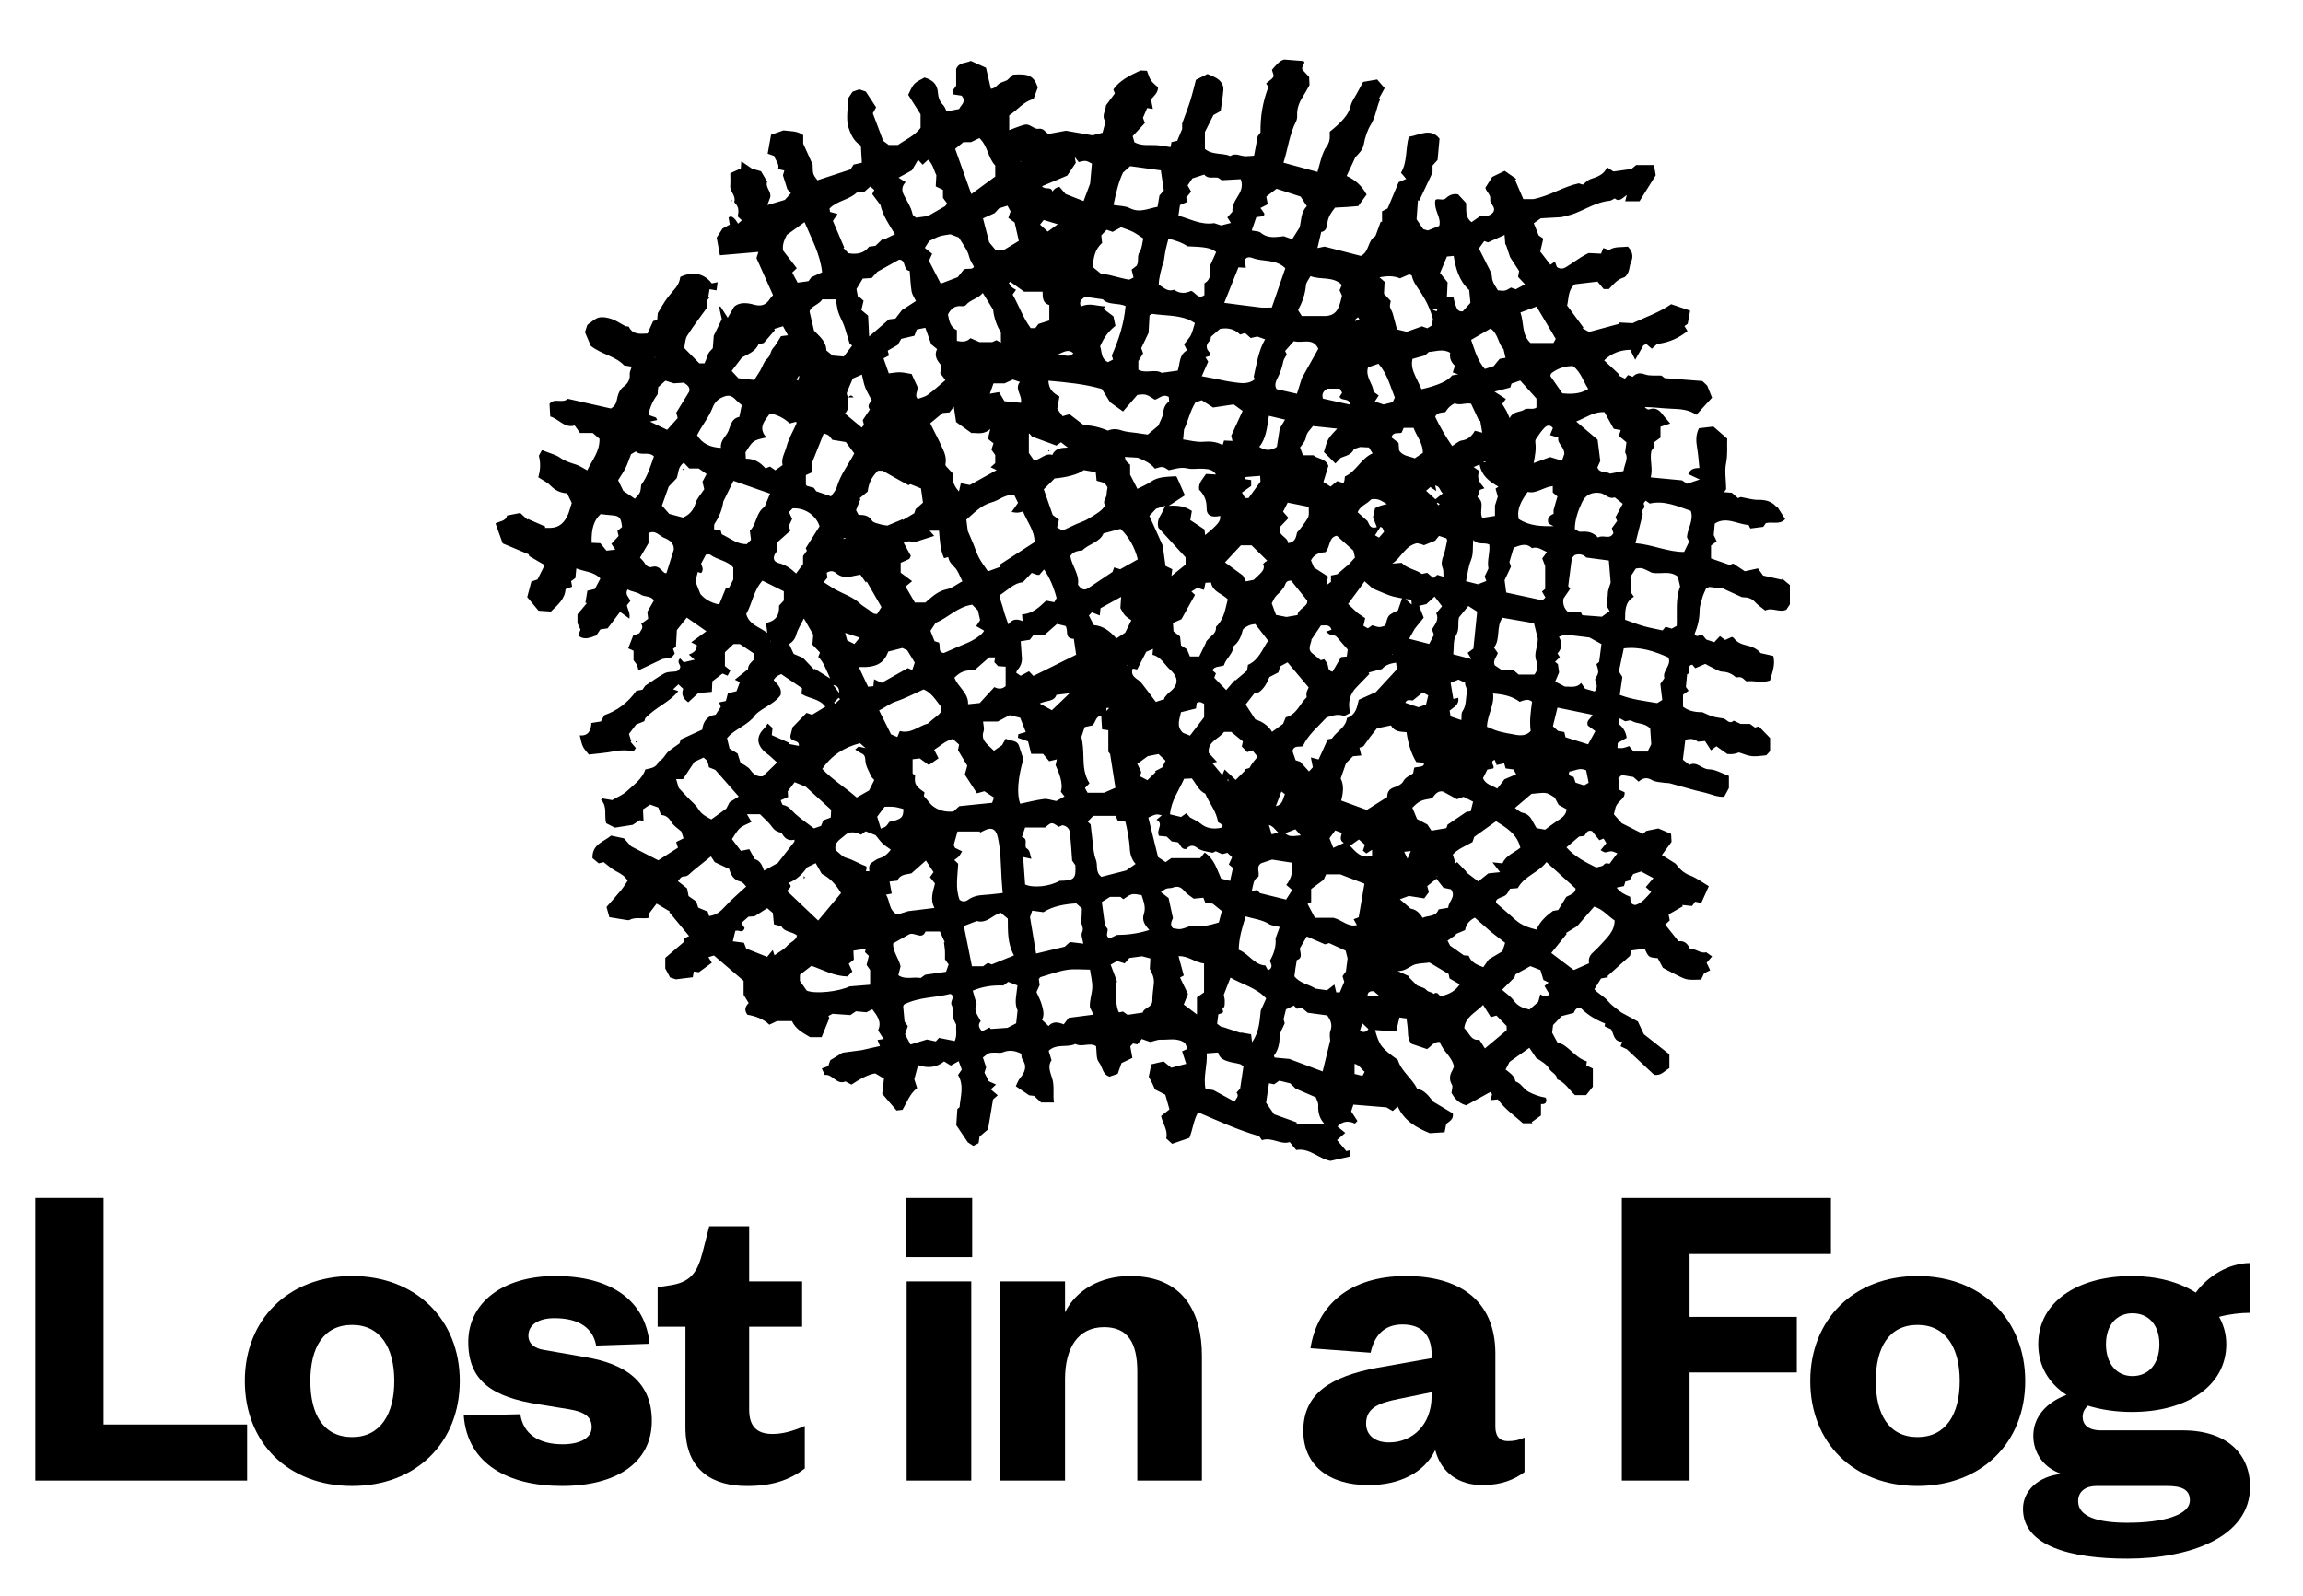 <?xml version="1.0" encoding="utf-8"?>
<!-- Generator: Adobe Illustrator 25.1.0, SVG Export Plug-In . SVG Version: 6.00 Build 0)  -->
<svg version="1.1" id="Layer_1" xmlns="http://www.w3.org/2000/svg" xmlns:xlink="http://www.w3.org/1999/xlink" x="0px" y="0px"
	 viewBox="0 0 754.28 522.89" style="enable-background:new 0 0 754.28 522.89;" xml:space="preserve">
<g>
	<path d="M33.91,392.46v74.22h47.03v18.37H11.57v-92.59H33.91z"/>
	<path d="M115.32,486.82c-20.87,0-35.13-14.11-35.13-34.39c0-20.13,14.26-34.39,35.13-34.39s35.27,14.26,35.27,34.39
		C150.59,472.71,136.19,486.82,115.32,486.82z M115.32,470.8c9.26,0,13.82-7.49,13.82-18.37s-4.56-18.37-13.82-18.37
		c-9.41,0-13.67,7.49-13.67,18.37S105.91,470.8,115.32,470.8z"/>
	<path d="M170.42,463.31c0.88,6.32,5.88,9.85,13.82,9.85c5.73,0,9.55-2.06,9.55-5.58c0-3.23-2.06-5-7.35-5.88l-9.99-1.62
		c-14.99-2.35-23.08-7.49-23.08-20.43c0-12.64,11.02-21.61,28.51-21.61c18.52,0,29.54,8.23,30.86,22.19l-17.49,0.59
		c-1.03-5.73-5.59-8.97-13.67-8.97c-5.29,0-8.52,2.21-8.52,5.73c0,2.64,2.06,4.26,5.29,4.7l12.64,2.21
		c14.26,2.2,22.49,8.52,22.49,21.02c0,13.67-11.61,21.31-29.4,21.31c-17.64,0-31.01-7.2-32.19-23.07L170.42,463.31z"/>
	<path d="M224.5,434.64h-9.11v-12.93l4.7-0.73c6.47-1.17,8.38-4.56,9.99-10.58l2.21-8.67h13.08v18.08h17.34v14.84h-17.34v27.19
		c0,5.58,2.65,7.94,7.64,7.94c3.23,0,6.61-0.88,10.58-2.64v13.96c-4.85,3.67-10.44,5.73-18.96,5.73c-10.58,0-20.14-4.56-20.14-19.25
		L224.5,434.64L224.5,434.64z"/>
	<path d="M296.8,392.46h21.61v19.4H296.8V392.46z M318.11,419.8v65.26h-21.16V419.8H318.11z"/>
	<path d="M348.82,485.06h-21.16V419.8h21.16v10.14c3.53-7.2,11.46-11.9,21.31-11.9c17.64,0,23.52,12.2,23.52,26.16v40.86h-21.16
		v-35.72c0-9.41-3.09-14.55-10.88-14.55c-8.52,0-12.79,6.76-12.79,17.05L348.82,485.06L348.82,485.06z"/>
	<path d="M489.75,467.27c0,3.38,1.47,4.85,4.12,4.85c1.91,0,3.53-0.29,5.44-1.17v11.32c-3.23,2.35-7.35,4.26-13.81,4.26
		c-7.79,0-13.52-4.12-15.43-11.46c-3.67,7.5-11.76,11.46-21.9,11.46c-13.08,0-21.31-6.61-21.31-17.78
		c0-12.49,9.41-17.78,23.81-20.58l18.22-3.23v-1.18c0-6.17-3.09-9.85-9.55-9.85c-6.17,0-9.26,3.82-10.44,9.26l-19.7-1.47
		c2.2-13.97,12.64-23.66,31.31-23.66c17.05,0,29.25,7.64,29.25,25.43v23.8H489.75z M468.88,456.1l-10.73,2.2
		c-6.61,1.32-10.73,2.94-10.73,8.08c0,3.82,2.94,6.17,7.5,6.17c7.79,0,13.96-5.88,13.96-15.14L468.88,456.1L468.88,456.1z"/>
	<path d="M531.18,485.06v-92.59h68.49v18.37h-46.3v20.58h35.13v18.22h-35.13v35.42H531.18z"/>
	<path d="M628.03,486.82c-20.87,0-35.13-14.11-35.13-34.39c0-20.13,14.26-34.39,35.13-34.39s35.27,14.26,35.27,34.39
		C663.3,472.71,648.9,486.82,628.03,486.82z M628.03,470.8c9.26,0,13.82-7.49,13.82-18.37s-4.56-18.37-13.82-18.37
		c-9.41,0-13.67,7.49-13.67,18.37C614.36,463.31,618.62,470.8,628.03,470.8z"/>
	<path d="M698.27,462.57c-5.29,0-10.14-0.73-14.4-2.05c-1.03,0.88-1.76,2.05-1.76,3.67c0,2.5,1.76,4.41,6.03,4.41h26.75
		c14.55,0,22.05,7.79,22.05,18.52c0,16.31-19.4,23.51-40.27,23.51c-18.37,0-34.1-4.11-34.1-16.31c0-6.03,5.14-10.73,12.64-11.46
		c-5.88-1.91-9.26-6.91-9.26-12.49c0-6.03,4.11-10.88,10.88-13.38c-5.88-3.82-9.26-9.55-9.26-16.61c0-13.82,12.79-22.34,30.72-22.34
		c7.94,0,15.43,1.91,20.87,5.44c3.82-5.29,10.73-9.7,17.78-9.7v16.31c-3.09,0-6.91,0.44-10.14,1.32c1.47,2.65,2.35,5.58,2.35,8.97
		C729.14,454.05,716.2,462.57,698.27,462.57z M696.8,498.87c11.76,0,20.43-2.5,20.43-7.35c0-3.53-2.65-4.7-7.5-4.7h-23.07
		c-3.38,0-6.03,1.62-6.03,5C680.64,496.96,687.25,498.87,696.8,498.87z M698.42,430.24c-5,0-8.67,3.67-8.67,10.14
		c0,6.61,3.67,10.44,8.67,10.44c5.14,0,8.82-3.82,8.82-10.44C707.24,433.91,703.56,430.24,698.42,430.24z"/>
</g>
<g>
	<path d="M437.26,68.02c-1.18,1.49-2.25,2.94-2.51,4.99c-0.14,1.12-0.3,2.74-2.02,2.99c-0.41,1.72-0.79,3.36-1.24,5.27
		c0.88-0.19,1.71-0.36,2.34-0.49c4.09,1.05,8.04,2.07,11.88,3.06c2.84-1.37,2.16-5.08,4.77-6.48c0.56-1.52,1.15-3.14,1.75-4.76
		c0.14,0.04,0.28,0.08,0.42,0.11c0-1.11,0-2.23,0-3.49c0.71-0.36,1.39-0.71,1.82-0.92c1.26-2.99,2.44-5.82,3.62-8.62
		c0.79-0.34,1.5-0.64,2.48-1.06c-0.62-0.73-1.1-1.3-1.71-2.03c2.12-3.54,1.43-7.77,2.55-11.78c3.46-0.5,7.13-3.11,10.07,0.61
		c-0.23,2.52-0.42,4.62-0.64,6.98c-0.43,0.48-1.03,1.15-1.65,1.83c0,0.97,0,1.88,0,2.28c-1.6,3.39-2.99,6.32-4.38,9.25
		c-0.13-0.05-0.27-0.1-0.4-0.15c-0.15,2.02-0.29,4.04-0.45,6.22c0.57,0.84,1.29,1.9,2.19,3.23c0.2,0.06,0.76,0.23,1.5,0.44
		c1.11-0.44,2.38-0.95,3.74-1.5c0.73-2.79-1.71-4.87-1.33-8.25c0.35-1.14,2.34,0.17,3.37-0.73c1.1-0.97,2.27-1.69,4.11-1.36
		c0.73,0.78,1.62,1.75,2.6,2.8c0.3,2-0.57,4.43,1.82,6.32c0.76-0.53,1.6-1.12,2.69-1.88c1.37-0.01,3.14,0.11,4.38-1.33
		c1.14-1.77-1.16-2.72-0.94-4.21c0.24-1.63-1.26-2.45-1.6-3.84c0.63-1,1.3-2.07,2.24-3.56c0.96-0.47,2.38-1.15,4.09-1.99
		c1.25,0.87,2.54,1.76,3.83,2.66c-0.14,0.11-0.28,0.22-0.42,0.33c0.9,2.08,1.79,4.16,2.7,6.27c1.45,0,2.65,0,3.23,0
		c5.49-1.06,9.65-4.03,14.91-5.17c0.23,0.07,0.89,0.28,1.35,0.42c0.92-0.7,1.6-1.5,2.45-1.79c2.2-0.74,4.39-1.38,5.48-3.89
		c0.83,0.55,1.48,0.98,2.08,1.38c1.86-0.26,3.65-0.51,5.88-0.82c0.42-0.34,1.19-0.97,1.58-1.29c2.17,0,3.91,0,5.84,0
		c0.14,0.84,0.32,1.91,0.56,3.35c-1.64,2.63-3.48,5.58-5.32,8.52c-1.64,0-3.14,0-4.67,0c0.14-0.57,0.24-1.01,0.5-2.08
		c-1.53,1.21-2.57,2.37-3.93,1.13c-0.59,0.29-1.11,0.73-1.68,0.78c-4.17,0.4-7.65,2.68-11.42,4.14c-1.65,0.64-3.43,0.97-4.4,1.23
		c-2.77,0.15-4.82,0.27-6.72,0.37c-0.88,0.62-1.62,1.14-2.31,1.63c0.48,1.18,0.95,2.35,1.62,3.99c0.3,0.21,1.03,0.71,1.5,1.03
		c-0.37,1.61-0.7,3.01-0.99,4.27c1.24,1.6,2.28,2.95,3.32,4.29c0.57-0.39,0.97-0.67,1.47-1.02c0.24,0.67,0.47,1.28,0.64,1.75
		c1.24,0.91,2.28,0.53,3.25-0.09c1.59-1.01,3.12-2.1,4.7-3.11c0.8-0.51,1.66-0.92,2.43-1.34c1.33,0.06,2.71,0.13,4.09,0.2
		c0.28-0.7,0.5-1.24,0.75-1.85c0.62,0.21,1.17,0.4,1.9,0.65c1.76-1.23,3.95-0.84,6.16-1.11c1.34,1.45,1.96,3.05,0.99,5.13
		c-0.45,0.98-0.42,2.17-0.84,3.17c-0.29,0.7-0.85,1.61-1.47,1.79c-2.16,0.61-3.43,2.26-4.91,3.8c-0.56,0-1.15,0-1.71,0
		c-0.66-0.79-1.29-1.55-2.02-2.44c-2.42,0.29-4.8,0.57-7.41,0.88c-2.3,1.78-1.97,4.69-2.55,6.94c1.89,2.56,3.61,4.9,5.34,7.23
		c-0.09,0.08-0.18,0.17-0.27,0.25c0.69,0.39,1.39,0.78,2.12,1.19c3.33-0.9,6.66-1.8,10-2.7c-0.03-0.13-0.05-0.26-0.08-0.39
		c1.29,0.07,2.58,0.13,4.35,0.22c3.98-1.87,8.69-3.49,12.63-6.22c2.27,0.77,4.23,1.44,6.21,2.11c-0.28,1.51-0.53,2.88-0.8,4.32
		c-0.27,0.19-0.59,0.41-1.06,0.74c0.35,0.57,0.7,1.15,0.99,1.62c-2.88,2.35-6.15,3.79-9.92,4.22c-0.56,0.5-1.15,1.04-1.76,1.58
		c-0.66-0.57-1.26-1.1-1.81-1.57c-0.45,0.22-0.81,0.4-0.95,0.47c-0.86,1.51-1.63,2.87-2.68,4.72c-0.73-1.47-1.19-2.39-1.63-3.27
		c-3.29,0.08-6.09,1.1-8.55,3.46c1.65,1.54,3.29,3.07,4.94,4.61c-0.08,0.11-0.17,0.22-0.25,0.33c0.71,0.35,1.42,0.7,2.12,1.05
		c0.37-0.43,0.68-0.8,1-1.18c0.48,0.18,0.94,0.35,1.55,0.57c1.1-1.14,2.27-1.42,4-0.79c1.59,0.58,3.49,0.29,5.42,0.39
		c0.32,0.25,0.79,0.62,1.07,0.84c4.17,0.32,8.09,0.62,12.32,0.95c0.52,0.49,1.25,1.18,1.59,1.5c0.67,1.66,1.14,2.85,1.58,3.95
		c-1.66,1.81-3.33,3.64-5.13,5.62c-2.5-1.76-5.3-1.89-8.17-2c-2.91-0.11-5.8-0.52-8.75-0.56c0.52,0.49,0.81,1.02,1.79,0.68
		c1.57-0.54,2.91,0.21,3.91,1.57c0.73,0.99,1.59,1.89,2.66,3.16c-1.21,0.39-2.11,0.69-3.19,1.04c0,1.13,0,2.33,0,3.57
		c-0.81,0.6-1.52,1.12-2.32,1.7c0.12,0.34,0.23,0.67,0.4,1.15c-0.35,0.5-0.75,1.07-1.07,1.52c-0.62,2.89,0.59,5.64-0.21,8.67
		c3.38,0.32,6.57,0.62,10.25,0.97c0.21,0.15,0.86,0.59,1.64,1.12c1.3-0.44,2.59-0.87,4.17-1.4c-1.54-0.73-2.66-1.26-3.78-1.78
		c0.73-1.65,1.93-2.01,3.66-1.97c-0.25-2.34-0.38-4.54-0.76-6.7c-0.39-2.23-0.41-4.34,0.62-6.34c1.64-0.19,3.15-0.37,4.71-0.56
		c1.32,1.15,2.79,2.43,4.54,3.95c-0.11,2.42,0.21,5.17-0.37,8.04c-0.53,2.59-0.02,5.39,0.03,8.54c0.02-0.04-0.26,0.38-0.68,0.97
		c0.88,0.07,1.64,0.13,2.55,0.2c0.59,0.52,1.27,1.12,1.97,1.74c0.49-0.18,0.95-0.35,0.93-0.34c2.2,0.38,3.97,0.94,5.72,0.91
		c2.39-0.04,4.39,0.45,5.98,2.3c0.18,0.21,0.52,0.28,0.45,0.24c0.91,1.43,1.65,2.59,2.4,3.77c-1.78,1.98-4.21,0.78-6.33,1.33
		c-0.31,0.44-0.64,0.92-0.84,1.21c-1.34,0.17-2.45,0.31-4.23,0.54c-0.08-0.15-0.35-0.67-0.59-1.15c-3.73-0.24-7.32-2.89-11.07-0.45
		c-0.11,1.22-0.2,2.31-0.33,3.75c0.2,0.43,0.56,1.2,0.96,2.05c-0.66,0.49-1.2,0.89-1.85,1.38c0,1.35,0,2.76,0,4.23
		c1.89,0.66,3.85,1.35,6.08,2.13c0.14-0.05,0.6-0.22,1.21-0.45c1.19,0.8,2.46,1.64,3.78,2.52c1.25-0.27,2.72-0.59,4.32-0.94
		c0.72,1.02,1.31,1.86,1.67,2.35c2.42,0.54,4.29,0.95,6.17,1.37c0.03-0.12,0.05-0.24,0.08-0.35c0.85,0.7,1.69,1.41,2.52,2.09
		c0,1.92,0,3.87,0,6.33c-0.18,0.26-0.67,1-1.17,1.75c-2.3,1.06-4.7-0.91-6.9,0.27c-1.2-0.98-2.42-1.75-3.34-2.78
		c-1.14-1.28-2.51-1.58-4.07-1.58c-0.19,0-0.39-0.09-0.58-0.17c-2.07-0.95-4.14-1.9-5.85-2.69c-1.58-0.18-2.76-0.31-4.51-0.51
		c0.02-0.01-0.52,0.24-1.03,0.49c-0.39,0.93-0.86,1.82-1.14,2.77c-0.41,1.43-0.97,2.9-0.97,4.35c0,2.75-0.6,5.31-1.65,7.72
		c0.69,1.48,1.58,0.25,2.49,0.29c0.39,0.47,0.82,1,1.32,1.6c0.74,0.25,1.59,0.54,2.63,0.89c0.57-0.61,1.15-1.24,1.86-2
		c0.53,0.39,1.09,0.8,1.72,1.26c0.68-0.31,1.4-0.64,2.21-1.01c0.17,0.11,0.48,0.21,0.64,0.42c1.09,1.48,2.69,2.04,4.37,2.42
		c1.86,0.42,3.45,1.27,4.38,2.47c1.58,0.36,2.85,0.65,4.17,0.94c0.72,3.03-0.42,5.52-1.08,8.04c-2.69,0.91-5.27-0.04-7.77,0.27
		c-1.62-1.47-1.62-1.47-3.39-1.28c-1.2-1.09-2.63-1.83-4.48-1.88c-1.01-0.03-2.02-0.74-3.01-1.2c-0.89-0.42-1.74-0.91-2.57-1.35
		c-1.22,0.52-2.22,0.95-3.28,1.41c-0.32-0.38-0.62-0.75-0.94-1.14c-2.12,0.17,0.02,2.73-1.72,3.1c-0.13,1.3-0.25,2.6-0.4,4.18
		c0.14,0.19,0.48,0.67,0.89,1.24c-0.67,0.48-1.21,0.88-1.83,1.32c0,1.3,0,2.6,0,3.93c1.87,1.42,3.93,1.79,6.33,1.78
		c0.94,0.4,2.08,1,3.29,1.38c1.14,0.35,2.35,0.46,3.53,0.67c1.17,0.21,1.98,2.12,3.45,0.73c0.77,0.36,1.5,0.71,2.29,1.08
		c0.95,0,1.97,0,3.06,0c0.53,0.39,1.09,0.8,1.61,1.18c0.44-0.13,0.8-0.24,1.26-0.38c1.17,1.2,2.37,2.44,3.7,3.81
		c0,1.27,0,2.68,0,4.29c-0.36,0.39-0.83,0.91-1.25,1.37c-4.71,0.54-4.99,0.51-8.91-0.93c-0.55,0.15-1.2,0.41-1.87,0.5
		c-0.7,0.09-1.42,0.02-1.96,0.02c-1.28-0.91-2.42-1.71-3.6-2.55c-0.6,0.45-1.07,0.81-1.77,1.33c-0.64-0.99-1.26-1.95-1.96-3.04
		c-0.55,0.05-1.24,0.12-2.34,0.22c-0.94-0.89-2.42-1.16-4.11-0.61c-0.26,2.14-0.53,4.31-0.8,6.51c0.69,0.54,1.4,1.08,2.17,1.68
		c2.44-1.27,4,1.43,6.37,1.46c2.16,0.03,4.31,1.37,6.54,2.16c0,1.35,0,2.55,0,3.96c-0.4,0.75-0.91,1.71-1.53,2.86
		c-2.08,0.2-4.1-0.75-6.2-1.3c-1.05-0.28-2.12-0.47-3.17-0.76c-2.79-0.76-5.56-1.57-8.36-2.32c-0.63-0.17-1.33-0.09-1.99-0.2
		c-1.33-0.23-2.83-0.21-3.92-0.86c-1.73-1.03-3.02-0.7-4.41,0.5c-0.6-0.53-1.2-1.07-1.72-1.53c-1.29-0.22-2.46-0.41-3.82-0.64
		c-0.29,0.28-0.73,0.69-1.09,1.04c0.14,1.3,0.26,2.47,0.41,3.85c0.47,0.22,1.06,0.49,1.64,0.76c0.21,2.25-2.13,2.65-2.94,4.86
		c-0.07,0.29-0.31,1.25-0.58,2.37c0.84,0.94,1.77,1.98,2.59,2.91c2.28,1.15,4.48,2.26,6.92,3.49c0.24-0.21,0.66-0.57,1.14-0.98
		c1.15-0.23,2.42-0.49,3.93-0.79c1.25,0.53,2.7,1.15,4.16,1.76c0.06,1.03,0.1,1.83,0.15,2.64c-1.02,1.4-2.03,2.77-3.15,4.3
		c1.45,0.91,2.86,1.8,4.49,2.83c1.13,1.5,2.46,3.02,4.67,3.84c2.16,0.8,4.06,2.29,6.2,3.54c-0.88,1.95-1.63,3.62-2.47,5.49
		c-0.7-0.14-1.34-0.27-2.02-0.4c-0.31,0.43-0.65,0.91-1,1.4c-1.08-0.11-2.14-0.22-3.21-0.33c0.05,0.15,0.1,0.3,0.15,0.45
		c-1.5,0.86-2.99,1.71-4.62,2.64c0.11,0.59,0.23,1.23,0.37,1.99c-0.51,0.45-1.02,0.91-1.49,1.33c1.4,1.77,2.87,3.62,4.35,5.48
		c2.08-0.29,3.1,0.95,3.86,2.69c1.85-0.5,3.2,1.47,5.21,0.91c0.53,0.37,1.18,0.83,1.94,1.36c-0.56,0.65-1.13,1.31-1.8,2.09
		c0.37,0.79,0.74,1.56,1.17,2.45c-0.62,0.3-1.23,0.6-2,0.98c-0.23,0.5-0.56,1.2-0.97,2.08c-1.47,0-2.94,0.15-4.35-0.05
		c-1.06-0.15-2.09-0.69-3.07-1.16c-1.59-0.77-3.14-1.63-5.09-2.66c-0.41-0.76-1.06-1.98-1.7-3.17c-2.97-0.24-2.97-0.24-4.28-3.1
		c-1.37,0.18-2.73,0.37-4.34,0.59c-0.15,0.58-0.34,1.32-0.46,1.76c-2.6,2.33-5,4.5-7.41,6.66c0.07,0.11,0.15,0.22,0.22,0.34
		c-0.78,0.14-1.56,0.28-2.3,0.42c-0.72,1.16-1.4,2.26-2.18,3.53c1.14,1.39,3.15,2.25,4.57,3.97c1.29,1.55,3.24,2.76,4.21,3.6
		c2.4,1.31,4.06,2.21,5.47,2.98c0.81,1.73,1.5,3.2,1.95,4.16c3.07,2.42,5.74,4.53,8.37,6.6c0,1.61,0,3.03,0,4.52
		c-1.58,0.89-2.8,2.63-5.02,2.17c-2.82-2.64-5.64-5.29-8.91-8.35c-0.28-0.13-1.14-0.53-2.05-0.96c0.23-0.64,0.36-1.01,0.53-1.48
		c-2.78,0.02-2.72-2.5-3.62-4.1c-0.77-0.35-1.48-0.67-2.15-0.97c0.08-0.45,0.14-0.73,0.17-0.92c-3.04-1.19-5.75-2.85-7.97-5.06
		c-1.46-0.33-1.88,0.67-2.33,1.6c-1.28,0.33-2.54,0.66-3.94,1.02c-0.84,0.88-1.79,1.88-2.8,2.94c-0.1,0.81-0.22,1.75-0.32,2.49
		c0.57,1.06,1.06,1.97,1.71,3.17c3.68,0.87,5.65,5.05,9.66,6.24c-0.07,0.47-0.11,0.82-0.18,1.32c0.66,0.31,1.35,0.64,2.15,1.02
		c0,1.87,0,3.79,0,5.97c-0.59,0.74-1.33,1.67-2.21,2.76c-1.02,0-2.22,0-3.64,0c-1.85-1.69-3.21-4.18-5.84-5.22
		c-0.09-1.72-1.9-2.16-2.65-3.5c-0.85-1.51-2.68-2.48-4.24-3.5c-0.72-1.07-1.44-2.15-2.21-3.29c-2.04,1.45-4.06,2.89-6.49,4.61
		c-0.23,0.44-0.72,1.39-1.29,2.49c1.26,1.05,2.9,1.96,3.22,3.91c1.88,0.57,2.64,2.53,4.34,3.42c1.72,0.89,3.45,1.55,5.35,1.84
		c0.09,0.01,0.16,0.12,0.37,0.31c0.18,1.15-0.03,2.01-1.7,1.84c0,1.1,0,2.22,0,3.74c-0.89,0.64-1.97,1.41-3.04,2.18
		c0.1,0.13,0.19,0.26,0.29,0.38c-0.91,0-1.81,0-3.15,0c-2.54-2.32-5.73-4.45-8.23-7.81c-0.59,0.06-1.44,0.14-2.44,0.23
		c0.17-0.59,0.33-1.12,0.57-1.95c-0.22-0.24-0.54-0.6-0.62-0.69c-2.95,1.62-5.51,3.04-7.87,4.34c-2.67-0.74-3.9-2.48-4.81-4.06
		c0.1-1.13,0.49-2.09,0.18-2.62c-1-1.68-0.83-3.19,0.1-4.76c0.2-0.34,0.31-0.74,0.52-1.23c-0.55-3.21-3.65-5.05-4.62-8.08
		c-2.04-0.21-2.86,1.5-4.19,2.33c-1.64-0.56-3.23-1.1-5.07-1.72c-0.83-0.9-1.18-2.18-1.19-3.67c-0.01-1.58-0.3-3.16-0.46-4.64
		c-0.9-0.13-1.53-0.22-2.31-0.32c-0.36,1.52-0.73,3.06-1.1,4.59c-2.27-0.16-4.53-0.32-6.91-0.49c1.43,5.06,2,5.86,7.47,9.78
		c1.15,3.78,4.62,6,6.33,9.45c2.5,0.5,3.81,2.43,5.25,4.24c2.09,1.25,4.22,2.52,6.42,3.84c0.38,1.8-1,2.59-2.14,3.43
		c-0.17,0.86-0.32,1.64-0.54,2.75c-1.7,0.11-3.38,0.22-4.85,0.31c-4.48-1.85-8.37-4.07-10.49-8.73c-0.59,0.52-1.04,0.93-1.64,1.46
		c-0.78-0.45-1.53-0.89-2.08-1.2c-3.73-0.3-7.23-0.59-10.81-0.88c-0.28,0.84-0.5,1.48-0.74,2.2c0.65,0.98,1.35,2.05,2.06,3.13
		c-0.24,0.25-0.45,0.47-0.81,0.87c-1.97-0.9-3.97-0.96-5.73,0.97c0.8,0.65,1.57,1.28,2.56,2.08c-0.89,0.77-1.74,1.5-2.71,2.34
		c1.04,1.24,2,2.37,3.06,3.63c0.24-0.06,0.61-0.16,1.17-0.3c0.05,0.65,0.1,1.28,0.15,2.03c-2.24,0.51-4.37,0.99-6.51,1.47
		c-3.91-0.7-6.87-4.35-11.22-3.55c-0.69-0.85-1.32-1.61-2.14-2.61c-2.99,1-5.77-1.74-9.09-0.62c-0.27-0.39-0.61-0.86-0.94-1.33
		c-6.79-1.94-13.19-4.89-19.97-7.81c-1.48,2.54-1.73,5.55-2.84,8.38c-1.79,0.62-3.67,1.27-5.66,1.95c-0.65-0.59-1.31-1.19-1.94-1.76
		c0.64-2.75-1.13-4.74-1.69-7.34c0.68-0.54,1.68-1.33,2.75-2.18c-0.49-1.74-0.95-3.35-1.36-4.8c-1.19-0.62-2.17-1.12-3.4-1.75
		c-0.22-0.5-0.51-1.23-0.85-1.93c-0.35-0.71-0.74-1.4-1.17-2.21c0.25-1.23,0.52-2.59,0.82-4.06c1.3-0.31,2.64-0.63,4.03-0.96
		c0.84,0.69,1.61,1.32,2.52,2.07c1.54-0.4,3.14-0.81,4.89-1.27c-0.5-1.54-0.89-2.74-1.34-4.12c0.6-0.26,1.13-0.5,1.79-0.79
		c-0.25-0.56-0.57-1.26-0.86-1.92c-2.54-1.84-5.37-0.95-8.04-1.08c-0.92-0.04-1.87,0.41-3.31,0.75c-0.54-0.19-1.63-0.57-2.8-0.98
		c-0.54,0.65-0.96,1.17-1.44,1.76c-0.42-0.09-0.87-0.18-1.42-0.3c-0.29,0.32-0.62,0.68-0.89,0.96c0.23,1.29,0.44,2.44,0.69,3.78
		c-1.26,0.59-2.32,1.1-3.57,1.69c-0.35,0.99-0.77,2.2-1.23,3.51c-0.92,0.32-1.85,0.64-2.68,0.93c-2.36-0.69-2.24-3.18-3.47-4.69
		c-0.99-1.21-0.68-3.48-0.95-5.3c-2.16-1.31-4.58,0.47-6.78-0.72c-2.69,1.32-6.22-0.22-8.73,2.25c0.32,1.05,0.6,1.98,0.93,3.1
		c-1.36,1.88-0.38,4.02,0.21,5.93c0.82,2.65,0.15,5.18,0.59,7.91c-1.58,0-2.77,0-4.19,0c-0.65-0.61-1.47-1.36-2.35-2.18
		c-0.54-0.06-1.14-0.13-1.58-0.18c-1.43-0.98-2.75-1.88-4.39-2.99c0.42-0.81,0.74-1.86,1.38-2.63c1.65-1.96,2.43-3.9,0.74-6.25
		c-0.31-0.44-0.23-1.16-0.33-1.76c-1.96-1-3.91-1.34-6.06-0.45c-0.79,0.32-1.81,0.07-2.73,0.09c-1.83,0.04-1.83,0.05-3.78,1.61
		c0.34,1.01,0.69,2.04,1.07,3.18c-0.16,0.53-0.37,1.18-0.55,1.78c0.5,1.01,0.95,1.9,1.41,2.81c0.69,0.31,1.39,0.63,2.39,1.07
		c-0.67,0.61-1.13,1.04-1.74,1.59c0.66,0.56,1.39,1.17,2.29,1.94c-0.54,0.48-1.1,0.97-1.54,1.36c-0.57,3.36-1.11,6.62-1.65,9.82
		c-0.94,0.8-1.85,1.57-2.77,2.35c-0.11,0.75-0.21,1.44-0.32,2.15c-0.56,0.29-1.08,0.57-1.72,0.91c-0.7-0.46-1.44-0.94-1.79-1.18
		c-1.4-2.07-2.56-3.8-3.79-5.62c0.11-1.65,0.23-3.39,0.36-5.32c0.08-0.06,0.39-0.31,0.72-0.56c0.27-3.53,1.56-7.1-0.5-10.56
		c0.43-0.63,0.82-1.2,1.23-1.78c-0.31-0.83-0.61-1.65-1.02-2.75c-0.9,0.5-1.66,0.92-2.59,1.44c-0.6-0.37-1.35-0.83-2.19-1.35
		c-2.51,1.99-5.26,2.33-8.52,1.2c-0.44,1.65-0.84,3.14-1.24,4.63c0.3,0.94,0.6,1.88,0.93,2.9c-2.33,1.76-3.29,4.55-4.78,7.1
		c-0.67,0.08-1.35,0.17-1.96,0.24c-1.71-1.99-3.34-3.89-4.7-5.48c0.23-1.93,0.4-3.41,0.58-4.98c-0.83-0.49-1.6-0.94-2.88-1.7
		c-2.31,0.34-5,1.85-7.78,3.68c-0.61-0.32-1.3-0.69-1.97-1.04c-2.92,1.28-4.17-2.51-6.77-2.13c-0.34-0.75-0.62-1.37-0.96-2.12
		c0.73-0.27,1.36-0.5,2.1-0.77c0.25-0.72,0.51-1.46,0.67-1.93c1.42-0.87,2.6-1.58,4.05-2.47c1.94-0.26,4.23-0.57,6.27-0.84
		c2.09-0.47,3.94-0.89,5.96-1.34c-0.24-0.58-0.42-1.03-0.8-1.98c0.51-0.08,1.28-0.2,2.05-0.32c-0.2-0.28-0.41-0.56-0.61-0.84
		c-0.42-0.66-0.84-1.33-1.26-1.99c1.3-2.76-0.26-4.74-1.88-6.91c-0.71,0.37-1.4,0.72-1.93,0.99c-1.2-0.11-2.28-0.22-3.44-0.33
		c-0.66,0.45-1.31,0.89-1.83,1.24c-1.99-0.14-3.79-0.27-5.85-0.42c-0.29,0.16-0.82,0.44-1.34,0.73c0.11,0.27,0.23,0.54,0.3,0.72
		c-0.84,2.07-1.65,4.08-2.52,6.22c-1.2,0-2.4,0-3.74,0c-2.25-1.33-4.78-2.61-5.97-5.27c-1.77,0-3.29,0-4.93,0
		c-0.7,0.33-1.52,0.72-2.48,1.18c-2.03-1.98-4.67-2.83-7.19-3.28c-1.19-1.63-0.63-2.73,0.42-3.82c-0.51-0.84-1.03-1.69-1.67-2.73
		c0-1.29,0-2.82,0-4.56c-3.15-2.7-6.37-5.45-9.7-8.29c-0.47,0.14-1.02,0.3-1.82,0.54c0.48,0.79,0.84,1.4,1.11,1.84
		c-1.43,1.05-2.7,1.98-4.22,3.1c-0.34-0.04-0.99-0.13-1.7-0.22c-0.09,0.55-0.18,1.14-0.3,1.87c-1.63,0.2-3.3,0.41-5.52,0.69
		c-0.3-0.1-1.15-0.37-1.92-0.62c-0.54-1.01-1.05-1.96-1.58-2.95c0-1.06,0-2.18,0-3.46c1.89-1.62,3.83-3.28,5.96-5.1
		c0.04-0.31,0.13-0.9,0.18-1.29c0.67-0.3,1.2-0.54,1.67-0.75c-2.24-2.71-4.38-5.28-6.51-7.86c0.08-0.06,0.16-0.12,0.23-0.18
		c-1.44-0.86-2.88-1.71-4.37-2.6c-0.89,1.18-1.73,2.29-2.6,3.42c0.1,0.37,0.2,0.75,0.31,1.17c-0.3,0.06-0.59,0.16-0.88,0.18
		c-1.9,0.16-3.86-0.38-5.69,0.57c-0.24,0.13-0.61,0.07-0.91,0.03c-1.78-0.27-3.55-0.57-5.7-0.92c-0.26-0.94-0.6-2.15-0.93-3.35
		c1.71-1.96,3.3-3.72,4.81-5.55c0.8-0.98,1.45-2.08,2.12-3.05c-1.01-1.7-2.45-2.38-3.89-3.16c-1.4-0.76-2.6-1.88-3.99-2.93
		c-0.48,0.12-1.04,0.25-1.6,0.39c-0.76-0.63-1.54-1.28-2.05-1.7c-0.15-4.63,3.67-5.29,6.09-7.38c1.31,0.28,2.67,0.57,4.24,0.9
		c0.68,0.77,1.48,1.66,2.33,2.62c2.87,1.47,5.84,3,8.89,4.57c2.24-1.43,4.33-2.77,6.45-4.13c-0.18-0.55-0.35-1.1-0.6-1.87
		c0.84-0.41,1.62-0.8,2.42-1.19c-0.26-0.82-0.52-1.67-0.7-2.23c-1.24-1.12-2.55-1.9-3.24-3.05c-0.85-1.43-1.83-2.34-3.45-2.38
		c-0.34-0.97-0.6-1.71-0.86-2.45c-0.91-0.33-1.74-0.63-2.69-0.97c-0.66,0.45-1.39,0.95-2.34,1.58c0.05,1.12,0.11,2.38,0.18,3.79
		c-0.3-0.06-0.65-0.13-1.25-0.24c-0.77,0.51-1.75,1.15-2.3,1.52c-2.14,0.34-3.84,0.6-5.86,0.92c-0.72-0.37-1.79-0.92-2.83-1.45
		c-0.74-2.62,0.52-5.47-1.69-7.69c0.14-0.15,0.28-0.29,0.43-0.44c1.13,0.19,2.27,0.39,3.24,0.55c1.69-1,3.53-1.72,4.86-2.97
		c2.23-2.11,4.94-3.88,6-7.08c1.69-0.41,3.64-0.47,4.32-2.61c1.61-0.62,2.13-2.34,3.33-3.35c0.97-0.81,2.05-1.5,3.53-2.56
		c0.01-0.03,0.19-0.59,0.42-1.29c2.16-0.99,4.43-2.03,7.03-3.23c0.25-2.42,1.48-4.55,4.37-4.86c0.64-0.97,1.15-1.76,1.7-2.59
		c-0.14-0.37-0.31-0.82-0.54-1.46c0.78-0.17,1.44-0.3,2.21-0.47c0.21-0.79,0.43-1.63,0.67-2.55c0.96-0.22,1.82-0.42,2.8-0.64
		c0.34-0.9,0.68-1.82,1.11-2.97c-0.44-0.22-0.96-0.48-1.65-0.83c1.7-1.35,2.97-2.35,4.33-3.42c-0.05-1.42,1.09-2.33,2.08-3.31
		c0-0.61,0-1.2,0-1.73c-1.59-1.07-3.08-2.07-4.78-3.21c-0.44,0-1.14,0-2.05,0c-0.77,0.73-1.65,1.57-2.82,2.69c0,1.38,0,3.02,0,4.53
		c0.7,0.56,1.23,0.98,1.79,1.42c-0.31,0.6-0.58,1.11-0.91,1.74c-0.51-0.22-0.96-0.4-1.68-0.71c-1.05,0.81-2.23,1.71-3.33,2.55
		c-0.05,1.23-0.1,2.23-0.15,3.44c-1.6,0.15-3.12,0.29-4.47,0.42c-1.12,1.03-2.18,2.02-3.27,3.02c-1.72-1.27-2.33-2.55-1.66-4.43
		c-0.44-0.41-0.95-0.88-1.56-1.45c-0.61,0.57-1.11,1.04-1.73,1.62c0.58,0.19,1.01,0.34,1.69,0.57c-2.84,3.7-7.31,5.17-10.8,8.9
		c0.04-0.13-0.14,0.43-0.33,0.99c-0.92,0.37-1.84,0.74-2.67,1.07c-0.86,1.13-1.65,2.16-2.35,3.09c0.26,0.85,0.51,1.64,0.76,2.44
		c-0.09,0.03-0.18,0.06-0.27,0.09c0.58,0.68,1.15,1.36,1.78,2.1c-0.29,0.41-0.52,0.72-0.72,1c-2.16-0.31-4.18-0.4-6.3,0.03
		c-2.83,0.58-5.74,0.76-8.39,1.09c-2.12-2.52-2.12-2.52-2.97-6.26c2.75,0.19,3.7-1.51,3.79-4.08c1.09-0.18,2.06-0.33,3.12-0.5
		c0.35-0.64,0.74-1.33,1.14-2.05c4.23-1.51,7.71-4.07,10.48-8c0.45-0.08,1.14-0.2,2.01-0.35c0.37-0.54,0.81-1.19,0.88-1.3
		c2.42-1.59,4.26-2.93,6.24-4.04c0.82-0.46,1.91-0.5,2.89-0.57c0.94-0.07,1.86-0.03,2.35-1.44c0.25-0.73-1.35-1.69-0.06-2.93
		c0.39,0.42,0.77,0.82,1.21,1.29c1.12-0.27,2.28-0.54,3.59-0.86c-0.61-0.53-1.17-1.02-1.91-1.66c1.49-0.59,2.61-1.31,2.62-3.04
		c-0.61-0.33-1.23-0.66-1.84-0.99c1.79-1.31,3.4-2.49,4.95-3.62c-2.23-1.55-4.21-2.93-6.41-4.46c-1.1,1.38-2.14,2.68-3.25,4.07
		c-0.1,1.76-0.2,3.61-0.3,5.47c-0.3,0.21-0.61,0.44-0.96,0.69c0.18,0.48,0.35,0.94,0.57,1.55c-0.36,0.4-0.68,1.01-1.17,1.24
		c-0.64,0.29-1.42,0.28-2.82,0.51c-2.08,0.99-4.86,2.3-7.9,3.75c-0.17-0.66-0.24-1.21-0.46-1.69c-0.24-0.5-0.64-0.93-1.15-1.63
		c0-0.81,0-1.92,0-3.11c-0.65-0.29-1.24-0.56-1.75-0.79c0.55-1.42,1.05-2.69,1.63-4.18c0.54-0.2,1.27-0.48,2.05-0.78
		c0.38-0.94,1.52-1.7,0.59-3.06c0.68-0.5,1.4-1.03,2.27-1.68c-0.07-0.58-0.16-1.24-0.28-2.23c0.57-0.98,1.31-2.28,2.16-3.76
		c-0.98-1.59-3.07-1.09-4.29-1.91c-1.42-0.96-2.94-0.89-4.33-1.71c-1,1.73,0.45,2.4,0.9,3.82c-0.17,0.21-0.65,0.81-1.12,1.39
		c0.2,1.34,1.17,2.52,0.8,4.36c-1.15-0.84-2-1.46-3.03-2.21c-1.39,1.84-2.75,3.65-4.08,5.41c-0.86,0.12-1.55,0.21-2.37,0.33
		c-0.41,0.62-0.85,1.27-1.34,1.99c-1.94,0.65-3.9,1.73-5.96-0.01c0.24-0.58,0.5-1.2,0.78-1.88c-0.3-0.65-0.64-1.37-0.99-2.13
		c0-0.98,0-2,0-2.89c1.07-1.28,2.07-2.48,3.07-3.68c-0.16-0.05-0.31-0.1-0.47-0.15c0.21-1.28,0.42-2.57,0.64-3.91
		c0.99-0.23,1.75-0.42,2.48-0.59c0.55-1.06,1.09-2.1,1.78-3.42c-2.12-2.24-5.07-2.19-7.88-3.29c-0.12,1.31-0.21,2.19-0.3,3.12
		c-0.5,0.37-0.98,0.73-1.41,1.05c0.11,0.57,0.21,1.14,0.34,1.81c-0.71,0.26-1.35,0.49-2.16,0.79c-0.18,3.17-2.44,5.09-4.78,7.35
		c-1.27-0.08-2.76-0.18-4.07-0.27c-1.31-1.57-2.43-2.94-3.7-4.46c0.42-1.6,0.9-3.39,1.35-5.1c0.84-0.29,1.4-0.48,2.02-0.69
		c0.74-1.49,1.51-3.02,2.35-4.7c-1.71-0.99-3.15-1.83-5.07-2.95c0.03,0.12-0.09-0.34-0.16-0.57c-3.08-1.3-6.03-2.53-8.52-3.58
		c-0.87-2.41-1.57-4.37-2.35-6.54c1.25-0.77,3.35-0.63,3.77-2.59c1.48-0.29,2.84-0.55,4.33-0.84c0.77,0.71,1.59,1.46,2.4,2.21
		c0.03-0.08,0.07-0.16,0.1-0.24c1.9,0.83,3.81,1.66,5.71,2.49c-0.04,0.14-0.08,0.28-0.13,0.42c0.71,0,1.41,0.04,2.12-0.01
		c2.75-0.16,4.32-1.89,5.37-4.2c0.48-1.06,0.74-2.22,1.3-3.96c-0.33-0.69-0.93-1.92-1.52-3.15c-2.34-0.13-4.01-1.05-5.5-2.58
		c-1.03-1.06-2.48-1.71-3.94-2.67c0.59-2.06,0.89-4.42,0.18-7.06c0.25-0.47,0.62-1.16,0.96-1.79c0.33,0.04,0.5,0.04,0.66,0.08
		c0.09,0.02,0.15,0.14,0.24,0.18c1.72,0.71,3.64,1.14,5.12,2.19c1.63,1.14,3.37,1.65,5.18,2.23c1.25,0.39,2.36,1.2,3.69,1.9
		c1.56-3.33,4.11-6.08,4.02-10.34c-0.55-0.47-1.31-1.13-2.23-1.92c-1.26,0-2.68,0-4.16,0c-0.56-0.78-1.07-1.5-1.74-2.44
		c-3.34,1-5.2-2.19-8-2.94c-0.09-1.46-0.17-2.77-0.25-4.14c1.54-2.1,4.19-0.01,6.01-1.67c4.69,1.06,9.44,2.13,14.11,3.18
		c1.1-0.67,1.63-1.43,1.9-2.68c0.36-1.66,0.69-3.37,2.4-4.6c1.05-0.75,2.05-2.17,1.85-3.93c-0.08-0.73,0.38-1.51,0.65-2.5
		c-1-0.17-1.85-0.31-2.49-0.42c-2.94-3.12-7.21-3.49-10.91-6.38c-0.43-1.01-1.16-2.75-1.91-4.5c0.28-0.84,0.56-1.69,0.79-2.4
		c1.33-0.88,2.44-2.05,3.76-2.38c1.29-0.32,2.86,0.03,4.18,0.46c1.39,0.45,2.63,1.35,4.51,2.36c-0.09-0.01,0.51,0.07,1.11,0.15
		c1.3,2.74,3.68,2.37,6.14,2.25c0.62-1.38,1.23-2.72,1.84-4.07c0.38-0.1,0.76-0.21,1.33-0.36c0.06-0.76,0.12-1.54,0.18-2.22
		c0.83-1.38,1.56-2.69,2.39-3.94c1.03-1.54,2.31-2.92,3.46-4.35c0.95-1.18,1.37-2.32,1.53-3.59c4.05-1.95,7.86-1.16,10.31,2.12
		c0.52-0.11,1.08-0.22,1.92-0.4c-0.12,0.92-0.23,1.75-0.36,2.68c-0.85-0.14-1.38-0.22-2.29-0.37c-0.15,0.9-0.28,1.69-0.41,2.48
		c0.14,0.04,0.29,0.07,0.43,0.11c-0.33,0.48-0.82,0.91-0.94,1.44c-0.13,0.53,0.11,1.14,0.2,1.85c-2.14,2.99-4.53,6.05-6.58,9.32
		c-0.77,1.23-0.74,2.95-0.99,4.06c1.7,1.73,3.21,3.25,4.95,5.01c0.29,0,0.99,0,1.69,0c0.24-0.54,0.5-1.09,0.72-1.66
		c0.22-0.55,0.3-1.18,0.61-1.67c0.37-0.59,0.92-1.08,1.39-1.61c0.1-1.36,0.2-2.71,0.31-4.11c0.84-1.71,1.7-3.47,2.64-5.41
		c-0.26-1.15-0.57-2.58-0.89-4c0.14-0.07,0.27-0.14,0.41-0.21c0.73,1.13,1.46,2.26,2.42,3.75c0.77-1.32,1.35-2.33,2.11-3.66
		c1.71-1.48,4.21-1.3,6.35-0.68c2.49,0.72,4.05,0.18,5.36-1.86c0.32-0.5,0.77-0.91,1.02-1.21c-1.87-4.18-3.64-8.16-5.43-12.16
		c0.18-0.57,0.36-1.12,0.64-2c-4.22,0.36-8.26,0.71-12.61,1.09c-0.4-2.2-0.76-4.14-1.06-5.79c0.76-1.18,1.3-2.02,1.93-2.99
		c0.67-0.36,1.46-0.78,2.36-1.27c-0.14-0.77-0.28-1.59-0.4-2.28c0.75-0.89,1.97-0.04,3.1,1.98c0.39-0.34,0.75-0.66,1.25-1.1
		c-0.48-0.45-0.87-0.83-1.35-1.27c0.32-1.51,0.44-3.06-0.84-4.31c-0.14-0.13-0.32-0.38-0.28-0.51c0.6-2.01-1.48-3.32-1.33-5.22
		c0.1-1.3,0.02-2.62,0.02-4.12c1.26-0.58,2.42-1.1,3.45-1.58c0.04-0.65,0.07-1.25,0.14-2.33c1.42,0.97,2.46,1.68,3.57,2.44
		c0.93,0.26,1.98,0.55,2.89,0.81c0.76,1.29,1.41,2.39,2.03,3.43c-0.71,1.92,1.38,3.06,1.01,5.07c-0.23,0.62-0.58,1.6-0.95,2.6
		c1.93-0.58,3.62-1.08,5.72-1.7c0.43-0.48,1.16-1.28,1.99-2.19c-0.47-0.53-0.77-0.87-1.18-1.34c-0.38-1.2-0.82-2.59-1.43-4.52
		c0.03-0.09,0.22-0.75,0.46-1.59c-0.66-0.14-1.31-0.29-2.05-0.45c0.55-1.73-0.9-2.82-1.27-4.3c-0.73-0.26-1.37-0.49-2.14-0.76
		c0.36-2.03,0.72-3.99,1.11-6.19c1-0.35,2.39-0.84,4.06-1.43c1.96,0.32,4.37,0.03,6.47,1.54c0,1.11,0,2.22,0,2.8
		c0.71,1.56,1.2,2.64,1.69,3.73c0.45,0.99,0.89,1.98,1.4,3.12c0.06,3.15,0.06,3.15,1.57,5.15c3.46-1.13,6.93-2.27,10.82-3.55
		c0.17-0.26,0.6-0.93,1.02-1.59c0.9-0.2,1.76-0.39,2.71-0.6c-0.11-1.95-0.22-3.73-0.33-5.64c-2.75-1.6-3.53-4.48-4.27-6.55
		c-0.53-3.32,0.13-6.02,0.08-8.87c0.45-0.67,0.94-1.41,1.47-2.2c0.69-0.24,1.44-0.51,2.21-0.78c0.73,0.25,1.48,0.51,2.13,0.73
		c1.1,1.68,2.16,3.29,3.38,5.15c-0.27,0.5-0.69,1.26-1.08,1.96c1.1,2.91,2.17,5.77,3.4,9.03c0.32,0.24,1.04,0.77,1.82,1.34
		c0.97,0,1.98,0,3.02,0c2.44-1.75,5.33-2.91,7.4-5.57c0-1.14,0-2.56,0-4.48c-1.21-1.89-2.65-4.16-4.05-6.37
		c0.63-1.18,1.08-2.58,1.99-3.55c0.91-0.96,2.28-1.47,3.34-2.12c2.74,0.8,4.22,2.24,4.4,4.97c0.1,1.49,0.55,2.92,1.73,4.06
		c0.53,0.51,0.75,1.35,1.12,2.07c1.37-0.27,2.74-0.53,4.1-0.79c0.59-1.34,2.55-2.39,0.82-4.36c-0.84-0.13-1.81-0.28-2.7-0.41
		c-0.79-1.34,0.46-1.9,0.91-2.91c0-1.78,0-3.7,0-5.42c0.95-2.32,3.14-1.8,4.78-2.66c1.76,0.8,3.56,1.6,4.98,2.24
		c0.58,2.47,1.07,4.61,1.61,6.9c1.02-0.09,1.64-0.64,2.36-1.39c0.63-0.67,1.75-0.87,2.96-1.42c0.48-0.46,1.22-1.15,1.91-1.81
		c5.26-0.41,6.89,0.45,8.13,4.21c-0.44,1.2-0.88,2.37-1.4,3.78c-3.23,0.74-5.25,3.62-7.95,5.31c0,1.76,0,3.26,0,4.88
		c1.47-0.56,2.75-1.1,4.07-1.52c0.66-0.21,1.44-0.44,2.06-0.26c1.18,0.34,2.38,1.51,3.41,1.33c1.73-0.3,2.18,1.06,3.29,1.69
		c1.99-0.37,4.04-0.74,5.74-1.06c3.05,0.53,5.79,1.01,8.68,1.51c0.98-0.25,2.12-0.54,3.31-0.85c0.33-1.21,0.64-2.36,1-3.72
		c-1.51-1.67,0.07-3.47,0.12-5.25c0.99-1.33,1.95-2.61,2.91-3.91c-0.18-0.5-0.36-0.96-0.49-1.31c2.11-2.98,5.23-4.48,8.86-6.21
		c0.29,0.02,1.18,0.06,2.16,0.11c0.45,1.12,0.7,2.22,1.29,3.11c0.59,0.88,1.52,1.53,2.33,2.3c-0.01,1.78-1.33,2.84-2.3,3.94
		c0.21,1.07,0.39,2.02,0.6,3.13c-0.73-0.11-1.17-0.17-1.88-0.27c-0.43,1.02-0.89,2.09-1.36,3.19c0.22,0.6,0.43,1.16,0.63,1.7
		c-1.36,1.46-2.7,2.91-4,4.31c0.21,0.75,0.4,1.4,0.57,1.99c2.3,1.29,4.77,0.8,7.17,0.95c1.47,0.09,2.94,0.4,4.65,0.65
		c0.06-0.29,0.18-0.9,0.33-1.65c0.61-0.14,1.27-0.29,1.86-0.42c0.51-1.21,1-2.38,1.62-3.84c0-0.6,0-1.51,0-1.83
		c1.04-2.87,1.95-5.17,2.69-7.52c0.71-2.27,1.25-4.6,1.82-6.78c1.33-0.67,2.47-1.25,3.79-1.92c0.97,0.45,2.13,0.83,3.12,1.47
		c1.33,0.86,2.21,2.16,2.08,3.81c-0.18,2.2-0.56,4.37-0.89,6.86c-0.58,0.32-1.44,0.8-2.36,1.31c-0.93,1.85-1.87,3.73-2.79,5.56
		c0,1.9,0,3.73,0,5.54c2.44,2.07,5.66,1.21,8.33,2.32c1.67-1.14,3.29,0.05,4.94,0.07c0.88,0.01,1.77-0.11,2.83-0.18
		c0.4-2.15,0.77-4.1,1.19-6.37c0.15-0.21,0.52-0.69,0.92-1.23c-0.08-4.96,0.62-9.81,2.58-14.88c-0.06-0.1-0.41-0.65-0.74-1.18
		c0.72-0.59,1.34-1.07,1.93-1.59c0.22-0.19,0.35-0.48,0.59-0.82c-0.19-0.62-0.39-1.28-0.62-2.04c1.28-1.49,2.54-3.07,4.01-3.38
		c2.31,0.18,3.95,0.31,6.29,0.5c1.03,0.49-0.83,1.63-0.31,2.83c0.57,0.62,1.32,1.44,2.19,2.38c0.04,0.78,0.08,1.68,0.13,2.66
		c-0.72,1.25-1.39,2.57-2.19,3.81c-1.2,1.86-1.96,3.82-1.86,6.09c0.03,0.65-0.05,1.39-0.34,1.96c-2.2,4.28-2.69,9.06-4.15,13.56
		c3.74,1.02,7.37,2.01,11.14,3.03c0.79-2.67,1.26-5.11,2.37-7.31c0.31-0.62,0.8-1.16,1.1-1.78c0.26-0.53,0.45-1.11,0.52-1.69
		c0.09-0.7,0.02-1.42,0.02-2.38c0.77-0.65,1.7-1.34,2.52-2.13c1.87-1.81,3.68-3.59,4.33-6.33c0.38-1.59,1.48-3.01,2.27-4.5
		c0.55-1.05,1.12-2.08,1.81-3.37c1.38-0.24,3.03-0.53,4.61-0.8c0.87,1,1.57,1.8,2.47,2.84c-0.58,1.04-1.19,2.15-1.8,3.24
		c0.1,0.18,0.32,0.41,0.27,0.53c-1.2,2.61-1.39,5.54-2.96,8.08c-1.17,1.91-1.94,4.19-2.33,6.41c-0.36,1.99-1.58,3.09-2.78,4.35
		c-0.93,1.99-1.85,3.97-2.87,6.15c2.91,1.3,5.1,3.39,6.54,6.11c-0.92,1.28-1.85,2.55-2.74,3.77
		C442.37,67.76,439.81,67.89,437.26,68.02z M277.78,130.26l-0.05-0.05c0.06,1.83,0.55,3.72-0.99,5.28c1.91,1.59,3.67,3.06,5.49,4.57
		c0.37-0.42,0.62-0.71,0.74-0.85c-0.17-0.64-0.29-1.12-0.4-1.57c0.81-1.21,1.57-2.36,2.32-3.49c-1.04-1.31,0.07-2.21,0.63-2.98
		c-0.81-1.58-1.61-2.87-2.15-4.26c-0.49-1.26-0.69-2.63-1.08-4.2c-1.16,0.5-2.05,0.89-2.97,1.29c-0.69,1.61-1.41,3.14-1.97,4.74
		C277.22,129.14,277.63,129.75,277.78,130.26z M372.51,160.15c1.49-0.77,3.09-1.4,4.45-2.35c2.47-1.73,5.28-1.54,8.03-1.78
		c0.23-0.02,0.49,0.32,0.46,0.3c0.96,2.16,1.78,4.01,2.63,5.95c-1.78,1.16-3.31,2.15-5.28,3.43c2.99-0.19,5.34,0.14,7.56,1.7
		c-0.18,1.01-0.35,2.04-0.52,2.98c1.64,1.09,3.15,2.09,4.66,3.09c0.07,0.59,0.14,1.17,0.21,1.82c4.3-3.54,5.09-4.55,4.94-6.28
		c-2.89,0.65-4.51-0.13-4.46-2.61c0.05-2.55-0.9-4.46-2.46-5.99c-0.3-2.3,1.26-3.49,2.26-5.14c0.98,0.05,2.03,0.11,3.28,0.18
		c-1.04-1.7-2.67-1.79-4.2-1.89c-1.72-0.12-3.53,0.27-5.17-0.11c-2.17-0.5-4.06,0.17-6.07,0.6c-2.03-1.31-2.03-1.31-4.59-0.52
		c-1.42-1.85-3.59-2.76-5.65-3.59c-1.48-0.09-2.84-0.17-4.19-0.25c0.35,1.42,0.35,1.42,1.74,2.56c0,1.24,0,2.56,0,3.25
		c0.99,1.93,1.71,3.33,2.42,4.73c-0.14,0.06-0.28,0.13-0.13,0.06C372.37,160.46,372.44,160.31,372.51,160.15z M454.35,261.1
		c-0.04-1.53,0.59-2.65,2.36-3.2c1.09-0.34,2.43-1.03,2.9-1.95c0.75-1.44,2.14-1.72,3.21-2.6c0.11-0.55,0.21-1.14,0.34-1.72
		c0.02-0.08,0.14-0.14,0.22-0.21c2.68-0.3,3.12-0.47,2.95-1.52c-0.59-0.06-1.27-0.13-2.47-0.25c-1.62-2.68-2.67-5.96-3.2-9.78
		c-1.83-0.15-3.95-0.06-5.08-2.21c-1.71,0.35-3.26,0.66-4.6,0.94c-0.9,1.14-1.65,2.04-2.35,2.97c-0.7,0.94-1.35,1.91-2.08,2.94
		c-0.32,0.11-0.77,0.27-1.31,0.46c0.22,0.89,0.41,1.63,0.63,2.53c-1.04,0.1-1.93,0.19-2.76,0.27c-0.85,0.85-1.63,1.64-2.25,2.25
		c-0.6,1.7-1.12,3.2-1.76,5.02c1.09,2.1,0.88,4.55,0.16,7.23c2.82,1.03,5.6,2.05,8.39,3.07C449.81,263.99,451.9,262.66,454.35,261.1
		z M382.81,130.05c-1.98-1.18-3.15,0.57-4.57,0.89c-1.04-0.6-1.93-1.35-2.95-1.63c-0.94-0.25-2.02,0.03-2.78,0.06
		c-1.57,1.82-3.08,3.57-4.69,5.42c-1.57-1.12-2.91-2.07-4.23-3c-0.89-1.44-1.79-2.88-2.71-4.36c-5.72-1.66-11.58-2.18-17.5-2.71
		c0.09,2.7,1.52,4.12,3.61,5.15c-0.26,1.48-0.5,2.83-0.72,4.07c0.62,0.86,1.15,1.58,1.75,2.41c0.62-0.18,1.28-0.37,2.26-0.66
		c1.38,1.06,2.93,2.24,4.73,3.62c2.46-0.01,5.15,0.63,7.88,1.75c1.37-0.6,2.84-0.61,4.49-0.04c1.48,0.52,3.13,0.56,4.71,0.79
		c1.18,0.18,2.36,0.34,3.81,0.55c1.1-0.92,2.37-1.98,3.49-2.92c0.6-1.52,1.45-2.85,1.59-4.25c0.16-1.62,0.73-2.82,1.94-3.7
		C382.86,130.86,382.83,130.38,382.81,130.05z M254.51,249.81c-0.7-0.64-1.49-1.4-2.31-2.11c-0.68-0.59-1.46-1.07-2.09-1.71
		c-2.4-2.48-2.29-4.93,0.23-7.43c0.4-0.39,0.67-0.92,1.11-1.53c0.69,0.64,1.25,1.18,1.57,1.47c-0.11,1.08-0.19,1.84-0.25,2.34
		c2.1,0.93,3.97,1.75,5.85,2.58c-0.05,0.11-0.09,0.22-0.14,0.33c1.03,0.2,2.07,0.4,3.17,0.61c0.22-2.24-2.88-1.02-2.8-3.25
		c0.21-0.82,0.5-1.97,0.73-2.85c1.66-1.71,3.14-3.24,4.58-4.72c0.71,0.25,1.27,0.44,1.81,0.63c1.5-0.91,2.92-1.77,4.36-2.65
		c-1.99-2.69-5.29-2.58-7.84-4.19c0.07-0.68,0.15-1.34,0.2-1.86c-2.23-1.52-4.53-3.08-6.83-4.64c-1.56,0.73-1.56,0.73-2.5,1.92
		c1.21,1.42,2.84,2.68,2.31,4.95c-2.46,3.51-7.21,4.4-9.13,7.6c-2.86,2.85-6.33,3.9-8.43,6.52c0.29,1.2,0.53,2.16,0.83,3.43
		c0.71,0.44,1.62,0.99,2.63,1.62c0.25,0.79,0.55,1.74,0.94,2.95c0.98,0.7,2.51,1.31,3.27,2.44c1.31,1.94,2.9,2.25,4.09,2.04
		C251.74,252.51,253.04,251.25,254.51,249.81z M332.17,162.14c-2.98-0.29-4.95,1.8-7.41,2.44c-3.41,0.89-5.81,3.56-8.26,5.67
		c0.14,1.09,0.26,2.03,0.47,3.69c0.38,0.9,1.1,2.53,1.78,4.17c0.64,1.54,1.12,3.16,1.9,4.63c0.8,1.51,1.88,2.87,2.93,4.45
		c1.4-0.52,2.76-1.02,4.12-1.52c-0.12-0.33-0.29-0.67-0.25-0.69c3.68-2.4,7.38-4.78,11.38-7.36c0.08-3.76-2.47-6.69-3.77-10.07
		c-1.54,0.49-2.02,0.51-3.74,0.18c0.73-1.04,1.37-1.96,2.1-2.99C333.06,164,332.68,163.2,332.17,162.14z M316,253.76
		c0.28-1,0.59-2.14,0.81-2.92c-1.15-1.93-2.12-3.53-3.05-5.08c0.14-0.69,0.25-1.24,0.37-1.82c-0.7-0.63-1.37-1.23-2.07-1.86
		c-2.47,0.62-4.15,2.36-6.1,3.56c0.52,1.01,0.95,1.85,1.43,2.78c-1.22,0.85-2.17,1.51-3.18,2.22c-1.13-0.83-2.17-1.58-2.98-2.18
		c-1.03,0.13-1.82,0.22-2.33,0.28c0,1.49,0,2.92,0,4.68c0.07,0.05,0.44,0.35,0.82,0.65c-0.29,2.76,0.12,3.51,3.09,5.52
		c-0.09,0.41-0.18,0.86-0.24,1.16c0.87,1.03,1.69,1.99,2.5,2.95c2.02,1.76,4.46,2.42,7.21,2.15c0.6-0.54,1.19-1.09,1.92-1.75
		c3.39-0.35,6.9-0.7,10.74-1.09c0.1-0.29,0.32-0.9,0.62-1.73c-1.18-0.77-2.24-1.47-3.16-2.07c-0.92,0.26-1.56,0.45-2.41,0.69
		C318.67,257.88,317.4,255.93,316,253.76z M335.18,248.71c-1.79,5.98-2.25,11.57-1.03,14.6c2.56-0.53,5.14-1.21,7.76-1.55
		c1.16-0.15,2.41,0.37,4.04,0.66c0.6-0.33,1.63-0.91,2.7-1.5c-0.5-0.64-0.88-1.11-1.21-1.53c0.92-2.71-0.68-6.41-1.72-8.73
		c0.14-0.59,0.25-1.1,0.43-1.89c-1.12,0.28-1.86,0.46-2.51,0.62c-0.69-0.83-1.33-1.59-2.01-2.4c-1.28,0-2.49,0-3.89,0
		c-0.33-1.34-0.64-2.58-1.02-4.1c-0.94-0.34-2.12-0.76-3.34-1.19c0.05-0.44,0.1-0.82,0.14-1.17c0.85-0.24,1.56-0.45,2.45-0.7
		c-0.66-1.68-1.23-3.14-1.84-4.69c-1.15-0.28-2.29-0.56-3.46-0.84c-1.36,0.72-2.72,1.45-3.9,2.08c-1.58,0-3.04,0-4.79,0
		c0.08,1.2,0.47,2.32,0.16,3.2c-0.76,2.15,0.29,3.46,1.68,4.75c0.64,0.59,1.25,1.2,1.71,1.63c0.94-0.65,1.85-1.29,2.67-1.85
		c0.39-0.7,0.77-1.37,1.19-2.12c1.6,0.9,3.67,0.35,4.35,2.35C334.16,245.63,334.59,246.92,335.18,248.71z M304.67,138.67
		c0.57,1.16,1.06,2.15,1.55,3.13c0.49,0.97,1.05,1.91,1.46,2.9c0.99,2.36,2.58,4.57,1.96,7.37c-0.04,0.17,0.1,0.38,0.15,0.59
		c0.74,0.8,1.5,1.61,2.32,2.5c-0.37,2.18,0.3,4.02,1.97,5.85c0.25-1.1,0.43-1.85,0.62-2.71c1.29,0.26,2.43,0.49,2.94,0.59
		c3.17-1.77,5.79-3.22,8.78-4.89c-0.86-0.41-1.39-0.66-1.97-0.93c0.8-0.71,1.16-1.03,1.51-1.34c0-0.93,0-1.84,0-2.66
		c-0.45-0.65-0.85-1.21-1.25-1.77c0.25-0.75,0.46-1.38,0.69-2.07c-0.68-0.54-1.27-1.01-1.85-1.47c0.24-0.98,0.45-1.82,0.8-3.24
		c-2.25,2.09-4.46,1.18-6.18,1.34c-2-1.44-3.7-2.65-5.03-3.61c-0.26-1.76-0.48-3.2-0.75-5.02c-0.67,0.88-1.07,1.42-1.42,1.88
		c-0.92,0.08-1.72,0.15-2.23,0.19C307.29,136.5,306.06,137.52,304.67,138.67z M313.6,272.41c-0.4,1.46-0.8,2.89-1.24,4.48
		c0.06,0.13,0.24,0.49,0.44,0.89c0.71,0.35,1.49,0.72,2.32,1.13c-0.46,0.72-0.72,1.27-1.11,1.7c-0.38,0.41-0.9,0.7-1.47,1.13
		c0.54,0.51,0.95,0.89,1.29,1.22c-0.17,4-1.01,7.91,0.45,11.8c0.86,0.68,1.78,0.75,2.73,0.06c1.56-1.14,3.34-1.53,5.24-1.63
		c1.99-0.11,3.97-0.39,6.15-0.62c-0.13-1.62-0.28-3.21-0.37-4.81c-0.25-4.51-0.24-9.02-1.24-13.48c-0.5-2.24-1.57-3.28-3.65-2.53
		c-0.75,0.27-1.44,0.68-2.16,1.03c-0.02-0.12-0.04-0.25-0.05-0.37C318.51,272.41,316.1,272.41,313.6,272.41z M335.1,280.77
		c0.22,3.11,0.43,6.01,0.65,9c2.65,1.21,8.05,0.68,11.29-1.21c4.81-0.07,5.41-0.66,5.16-5.1c-0.39-0.57-0.79-1.14-1.05-1.52
		c-0.24-3.17-0.41-6.09-0.7-8.99c-0.14-1.41-1.01-2.34-2.47-2.6c-0.44,0.19-0.89,0.38-1.24,0.53c-2.31-1.62-2.31-1.62-4.43,0.22
		c-1.99,0-4.29,0-6.57,0c-0.39,1.16-0.7,2.08-1.04,3.12c2.19,0.58,0.66,2.5,1.41,3.6c1.32,0.75,1.2,2.04,1.7,3.55
		C336.62,281.11,335.89,280.95,335.1,280.77z M506.49,282.42c-2.57,3.47-7.21,4.51-9.39,8.54c-0.88,0.07-1.76,0.15-2.55,0.21
		c-1.17,2.12-1.15,2.18-3.22,2.94c-1.02,0.38-1.52,0.9-1.33,1.69c2.24,1.96,4.3,3.71,6.3,5.52c1.96,1.78,4.31,2.58,6.86,3.22
		c1.31-2.73,3.27-4.53,5.46-6.11c0.66-0.12,1.33-0.24,1.73-0.31c0.99-1.61,1.82-2.97,2.64-4.3c1.34-0.71,2.91-1.11,3.07-2.71
		C512.96,288.3,509.96,285.57,506.49,282.42z M532.25,203.04c2.25,0.78,4.18,1.55,6.16,2.11c2.01,0.56,4.07,0.92,6.12,1.37
		c0.3-0.36,0.61-0.73,0.97-1.18c0.69,0.2,1.34,0.4,2.03,0.6c0.5-0.27,1.02-0.55,1.63-0.89c0.17-4.41-0.45-8.9,1.12-12.87
		c-0.29-1.23-0.51-2.2-0.76-3.25c-2.53-2.12-5.65-0.73-8.48-1.3c-3.34-1.67-3.34-1.67-5.27-1.37c-0.59,0.9-1.19,1.82-1.8,2.74
		c0.12,1.67,0.24,3.3,0.39,5.4c0.02,0.03,0.36,0.51,0.78,1.09C532.06,197.3,532.31,200.18,532.25,203.04z M277.87,82.97
		c2.92,0.48,5.18-0.02,6.76-2.15c0.82-0.11,1.51-0.21,2.1-0.29c0.82-0.79,1.55-1.49,2.28-2.18c0.05,0.09,0.1,0.19,0.15,0.28
		c1.29-0.63,2.59-1.25,3.95-1.91c-1.94-3.16-3.92-6.02-4.75-9.55c-0.84-1.12-1.79-2.39-2.69-3.6c0.26-0.5,0.44-0.86,0.68-1.33
		c-0.45-0.39-0.86-0.76-1.31-1.15c-0.82,0.73-1.49,1.33-2.11,1.89c-0.82,0.04-1.53,0.07-2.34,0.11c-2.49,2.41-6.37,2.62-8.9,5.21
		c0.06,0.44,0.11,0.81,0.16,1.12c0.85,0.23,1.56,0.43,2.46,0.68c-0.61,0.9-1.04,1.54-1.52,2.26c1.25,2.96,2.48,5.85,3.71,8.74
		c-0.09,0.04-0.19,0.08-0.28,0.13C276.77,81.81,277.33,82.4,277.87,82.97z M303.1,197.39c0.31-0.28,0.61-0.55,0.91-0.82
		c1.81-1.58,3.59-3.02,6.12-3.54c1.74-0.35,3.29-1.65,5.07-2.6c-0.88-1.67-1.38-3.42-2.51-4.55c-1.01-1.03-1.91-1.93-2.11-3.38
		c-0.42,0.12-0.78,0.22-1.38,0.38c-1.3-2.85-1.38-5.93-1.65-9.02c-1.01,0-1.87,0-3.09,0c0.65,0.74,1.06,1.21,1.5,1.71
		c-2.17,0.69-4.19,1.33-6.65,2.12c-0.65-0.25-1.84-0.71-3.33,0.14c0.81,1.49,1.56,2.86,2.34,4.28c-0.11,0.22-0.28,0.58-0.48,1
		c-0.91,0.4-1.88,0.84-2.85,1.27c0,1.26,0,2.36,0,3.23c1.3,0.97,2.46,1.83,3.74,2.78c-0.85,0.71-1.44,1.19-2.14,1.77
		c1.07,1.83,2.08,3.56,3.06,5.24C300.86,197.39,301.97,197.39,303.1,197.39z M433.19,351.01c0.83-3.4,1.59-6.48,2.47-10.07
		c0-0.69-0.33-2.08,0.07-3.2c0.68-1.88,0.23-3.32-1.04-5.09c-1.96-0.27-4.13-0.56-6.39-0.87c-0.6-0.5-1.28-1.08-1.92-1.63
		c-0.7,0.15-1.23,0.26-1.62,0.34c-0.36-0.39-0.61-0.67-0.97-1.06c-0.96,0.45-1.84,0.87-2.6,1.24c-0.31,1.26-0.57,2.32-0.8,3.24
		c0.2,0.67,0.37,1.24,0.39,1.31c-0.7,1.72-1.62,2.98-1.65,4.27c-0.05,2.35-0.45,4.46-1.87,6.34c-0.06,0.08,0.11,0.35,0.22,0.64
		c1.78,0.16,3.61,0.33,4.78,0.44C426.28,348.42,429.76,349.72,433.19,351.01z M284.32,103.41c0.12,2.35,0.21,4.36,0.34,6.83
		c2.32-2.01,4.31-3.73,6.48-5.6c0.62-0.08,1.51-0.18,2.12-0.26c0.96-1.25,1.75-2.27,2.15-2.79c1.97-1.28,3.45-2.24,4.58-2.98
		c-0.59-1.25-1.26-2.15-1.42-3.13c-0.34-2.17-0.43-4.37-0.63-6.72c-2.31-0.24-1-3.6-3.45-3.7c-2.48,1.38-4.91,2.74-7.13,3.97
		c-0.72,0.8-1.32,1.46-1.86,2.06c-0.95,0.06-1.75,0.11-2.92,0.18c-0.73,1.2-1.52,2.51-2.07,3.42c0.24,1.29,0.39,2.07,0.53,2.85
		c0.11-0.1,0.23-0.21,0.34-0.31c0.58,0.5,1.15,1.01,1.46,1.28c-0.36,1.52-0.56,2.36-0.72,3.06
		C283.05,102.34,283.81,102.97,284.32,103.41z M341.86,160.29c0.92,2.65,1.92,5.52,2.93,8.43c0.66,0.48,1.38,1.01,2.05,1.5
		c-0.21,0.88-0.4,1.64-0.62,2.56c0.79,0.46,1.52,0.89,1.77,1.03c1.85-0.86,3.27-1.54,4.7-2.19c1.09-0.49,2.26-0.83,3.3-1.41
		c1.5-0.84,2.98-1.76,4.35-2.79c0.67-0.51,1.68-1.67,1.5-2c-0.75-1.4,0.57-2.26,0.59-3.4c0.01-0.88,0.23-1.76,0.3-2.27
		c-0.74-2-2.41-1.8-3.57-2.27c-0.1-0.95-0.18-1.75-0.28-2.79c-1.4-0.24-2.75-0.48-3.92-0.68c-1.84,1.49-6.24,2.49-9.53,2.72
		C344.3,157.85,343.22,158.92,341.86,160.29z M356.97,330.03c-0.15-2.27,0.61-4.21,0.76-6.19c0.15-2.04-0.46-4.13-0.73-6.18
		c-2.58,0-5.15-0.31-7.61,0.08c-2.91,0.47-5.73,1.54-8.58,2.37c-0.16,0.05-0.27,0.29-0.58,0.63c0.07,0.49,0.16,1.15,0.28,1.96
		c-0.28,0.63-0.65,1.45-1.04,2.31c0.64,1.5,1.44,2.92,1.82,4.45c0.37,1.47,0.84,3.03-0.02,4.62c0.76,0.73,1.41,1.36,2.15,2.06
		c1.49-1.68,3.22-1.24,4.97-0.55c0.65-0.86,1.23-1.64,1.61-2.13c2.81-0.37,5.28-0.69,8.15-1.06
		C357.6,331.29,357.22,330.53,356.97,330.03z M393.61,123.25c1.81,0.34,3.16,0.58,4.51,0.84c1.76,0.34,3.5,0.8,5.27,1.02
		c2.57,0.32,5.24,1.04,7.63-0.9c-0.16-0.34-0.44-0.64-0.39-0.86c0.95-4.12,1.5-8.34,3.71-12.19c-1.13-0.41-1.95-0.7-2.53-0.91
		c-0.9,0.2-1.55,0.35-2.18,0.49c-0.7-0.63-1.3-1.16-1.85-1.65c-0.55,0.18-1.01,0.32-1.62,0.52c-1.93-1.97-4.32-2.3-6.59-1.86
		c-1.11,0.97-1.99,1.73-2.97,2.58c-0.09,0.35-0.05,0.99-0.36,1.28c-1.45,1.42-1.3,2.7,0.11,4.03c0.13,0.12-0.03,0.56-0.07,0.94
		c-0.48,0.15-0.94,0.29-1.47,0.45c0.35,0.57,0.7,1.13,0.89,1.44C395,120.06,394.42,121.4,393.61,123.25z M284.19,161.03
		c-0.64,0.53-1.66,1.38-2.68,2.23c0.1,0.08,0.21,0.16,0.31,0.23c-0.47,1.18-0.94,2.36-1.45,3.64c0.22,0.4,0.49,0.92,0.82,1.53
		c1.69,0.04,3.32,0.1,4.39,1.89c0.41,0.69,1.71,0.9,2.64,1.19c0.84,0.26,1.74,0.33,2.4,0.45c1.77-0.74,3.39-1.42,5.02-2.09
		c0.03,0.08,0.06,0.16,0.1,0.24c1.2-0.72,2.4-1.43,3.72-2.22c0.15-0.48,0.33-1.04,0.42-1.33c0.93-0.82,1.67-1.46,2.41-2.12
		c-0.25-1.76-0.47-3.33-0.65-4.66c-1.4-0.56-2.41-0.97-3.47-1.4c-0.19,0.09-0.56,0.4-0.72,0.31c-2.74-1.5-5.46-3.06-8.36-4.7
		c-0.43,0-1.13,0-1.54,0C285.66,156.1,284.51,158.08,284.19,161.03z M391.35,105.83c-0.67-0.36-1.48-0.92-2.37-1.25
		c-3.72-1.39-7.69-1.16-11.54-1.75c-0.23-0.04-0.52,0.26-0.94,0.5c-0.11,2-0.23,4.05-0.32,5.73c-0.89,1.85-1.63,3.4-2.4,5.01
		c0.2,0.54,0.4,1.1,0.62,1.69c-0.58,0.94-1.16,1.87-1.56,2.53c0,1.09,0,1.91,0,2.84c2.53,1.36,5.5-0.36,7.63,1.01
		c1.99-0.27,3.66-0.5,5.27-0.72c0.79-2.47,0.46-5.33,3.05-6.63c-0.43-0.86-0.77-1.55-1-1.99c0.9-1.18,1.74-2.03,2.27-3.04
		C390.57,108.73,390.79,107.55,391.35,105.83z M527.18,200.2c-1.19-2.02-1.17-2.02-0.68-4.51c0.14-0.69,0.03-1.43,0.19-2.12
		c0.23-0.98,0.59-1.93,0.84-2.7c-0.21-2.48-0.4-4.81-0.6-7.24c-2.37-0.31-4.74-0.63-7.41-0.98c-0.82-0.91-2.08-1.35-3.78-0.81
		c-0.36,0.38-0.84,0.89-0.92,0.97c-0.44,3.34-0.81,6.16-1.2,9.2c0.11,0.14,0.4,0.54,0.64,0.88c-0.79,1.15-1.52,2.23-2.2,3.23
		c-0.27,1.69,0.15,3.07,1.44,4.35c1.31,0,2.72,0,4.2,0c0.3,0.58,0.57,1.11,0.56,1.08c2.49,0.19,4.28,0.33,6.39,0.49
		C525.28,201.59,526.23,200.89,527.18,200.2z M410.99,226.93c-1,1.29-2.01,2.58-3.01,3.88c1.08,1.66,2.11,3.24,3.17,4.88
		c2.26,0.69,4.19,1.97,5.48,4.07c1.24-0.91,2.31-1.68,3.61-2.63c0.21-0.52,0.55-1.34,0.87-2.13c3.63-0.9,4.6-4.47,6.86-6.57
		c-0.17-1.49-0.17-1.49,0.65-3.22c-2.26-2.69-4.55-5.41-6.92-8.22c-0.89,0.48-1.66,0.9-2.35,1.27c-0.26,0.79-0.47,1.45-0.67,2.04
		c-1.01,0.52-1.9,0.98-2.91,1.5c-0.8,1.87-1.7,3.81-3.57,5.04C411.8,226.87,411.4,226.9,410.99,226.93z M295.18,111
		c-0.28,0.47-0.72,1.24-1.16,1.99c-1.1,0.63-2.19,1.26-3.27,1.89c0.15,0.55,0.3,1.09,0.43,1.59c-0.7,0.35-1.26,0.64-1.81,0.92
		c0.61,1.72,1.13,3.2,1.73,4.93c1.19-0.13,2.44-0.39,3.69-0.36c1.28,0.04,2.55,0.37,3.8,0.57c0.61,1.35,1.14,2.64,1.77,3.88
		c0.71,1.37-1.09,2.83,0.21,4.28c1.14-0.45,2.37-0.67,3.28-1.34c1.99-1.46,3.81-3.14,5.79-4.82c-0.66-0.89-1.27-1.71-1.7-2.29
		c0.17-1,0.29-1.68,0.42-2.41c-1.3-1.59-2.59-3.18-1.45-5.47c-0.76-0.62-1.47-1.2-1.92-1.57c-0.72-2.03-1.31-3.71-1.92-5.41
		c-0.84,0.17-1.78,0.35-2.79,0.55c-0.27,0.68-0.52,1.32-0.81,2.07C298.2,110.3,296.84,110.61,295.18,111z M366.99,173.26
		c-1.98,0.53-3.67,0.98-5.57,1.48c-1.21,2.96-4.78,3.36-6.93,5.58c-1.51,0.13-2.99,0.36-3.95,1.85c0.54,3.27,3.08,6,2.51,9.34
		c0.94,1.42,1.95,2.09,3.31,1.22c2.55-1.71,5.11-3.42,8.01-5.37c0.07-0.19,0.3-0.83,0.54-1.48c0.77,0.23,1.43,0.43,1.99,0.61
		c1.93-1.09,3.73-2.1,5.75-3.24C371.61,179.16,369.69,175.85,366.99,173.26z M396.37,86.92c0.76-1.7,1.37-3.05,1.95-4.34
		c-1.66-1.34-3.58-1.7-9.39-1.89c-1.88-1.29-3.99-1.92-6.23-2.51c-0.37,1.44-0.7,2.57-0.94,3.73c-0.23,1.1-0.36,2.23-0.53,3.34
		c-0.85,2.6-1.78,6.22-1.7,8.01c1.56,0.92,2.91,2.45,5.03,1.67c1.81,1.34,3.73,1.24,5.58,0.36c1.49,0.57,2.23,2.89,4.33,1.4
		c0-1.25,0-2.55,0-3.88C397,91.38,396.17,88.95,396.37,86.92z M394.42,57.19c-1.53,0.49-2.75,0.88-3.89,1.25
		c-0.53,0.78-1.02,1.51-1.57,2.33c0.42,0.72,0.8,1.37,1.17,2.01c-0.6,0.72-1.17,1.4-1.64,1.97c0.21,0.58,0.33,0.9,0.48,1.35
		c-0.88,0.38-1.58,0.69-2.51,1.09c-0.15,1.07-0.32,2.21-0.5,3.48c3.9,1.02,7.3,3.12,11.71,2.43c0.55,0.18,1.49,0.49,2.27,0.75
		c1.1-0.28,2.06-0.51,3.22-0.81c-0.41-0.64-0.78-1.21-1.18-1.83c0.5-0.56,1.04-1.16,1.67-1.86c-0.14-1.69,0.55-3.13,1.51-4.64
		c1.07-1.67,2.17-3.62,1.18-6.01c-1.96,0.11-3.84,0.21-6.22,0.34c-0.09-0.07-0.66-0.46-1.14-0.81
		C397.34,57.94,395.56,58.71,394.42,57.19z M392.77,215.07c0.72-1.48,1.44-2.97,2.17-4.46c0.03-0.57,0.47-0.85,0.8-1.23
		c1.02-1.18,2.71-1.95,2.51-3.93c-0.02-0.19,0.34-0.43,0.53-0.64c1.65-1.83,2.32-4.09,2.84-6.42c0.15-0.68,0.34-1.35,0.51-2.05
		c-1.79-1.84-4.92-2.38-5.52-5.51c-0.67,0.03-1.24,0.06-1.79,0.09c-0.19,0.87-0.33,1.54-0.5,2.33c-0.77-0.24-1.41-0.44-2.16-0.68
		c-0.62,0.39-1.25,0.78-1.95,1.21c0.59,0.55,0.99,0.93,1.18,1.1c-1.53,2.75-2.93,5.26-4.45,7.99c-0.76,0.34-1.74,0.77-2.77,1.23
		c0.06,0.87,0.11,1.67,0.18,2.74c0.69,0.54,1.5,1.17,2.14,1.67c0.13,1.17,0.22,2.06,0.32,2.94c0.74,0.48,1.41,0.91,1.94,1.25
		c0.37,0.89,0.66,1.61,0.97,2.36C390.75,215.07,391.64,215.07,392.77,215.07z M553.78,167.36c-4.45-1.53-8.64-3.49-13.45-2.4
		c-0.4-0.29-0.85-0.6-1.31-0.93c-0.31,0.38-0.65,0.61-0.66,0.85c-0.02,0.37,0.18,0.75,0.31,1.18c-0.33,0.49-0.71,1.05-1.01,1.48
		c0.27,0.57,0.44,0.92,0.39,0.81c-0.83,3.32-1.55,6.19-2.41,9.61c5.56,0.44,10.56,2.9,15.94,2.86c0.64-1.3,1.11-2.28,1.63-3.34
		c-0.23-0.49-0.52-1.12-0.7-1.52C552.72,173.01,554.79,170.58,553.78,167.36z M530.22,219.96c0.6,0.96,1.01,1.62,1.14,1.83
		c-0.33,2.25-0.58,3.99-0.86,5.86c4.03,1.54,8.08,1.99,12.26,2.69c0.42-0.25,0.99-0.6,1.67-1.02c-0.2-1.66-0.39-3.24-0.63-5.26
		c0.3-0.43,0.84-1.21,1.32-1.9c-0.75-2.45,2.46-4.16,1.31-6.77c-4.54-2.04-9.25-3.62-14.61-2.98
		C531.27,215.07,530.75,217.5,530.22,219.96z M488.8,282.5c1.49,0.16,2.37,0.25,3.29,0.34c1.1-2.57,3.75-3.44,5.86-5.12
		c-1.09-4.57-4.68-6.57-7.95-8.68c-2.61,1.87-4.95,3.55-7.16,5.13c-0.24,0.7-0.42,1.26-0.57,1.69c-2.29,1.34-4.69,2.17-6.46,4.11
		c0.33,1.01,0.63,1.94,0.94,2.88c0.15-0.15,0.31-0.29,0.46-0.44c1.03,1.06,2.06,2.12,3.09,3.19c-0.05,0.03-0.11,0.07-0.16,0.1
		c1.24,0.95,2.49,1.89,4.03,3.06c1.01-0.81,2.04-1.64,3.28-2.63c1.03-0.11,2.32-0.24,3.86-0.4
		C490.5,284.7,489.85,283.86,488.8,282.5z M416.54,100.74c1.48-4.29,2.95-8.55,4.43-12.86c-3.17-3.14-7.4-2-10.84-3.39
		c-0.74-0.3-1.85-0.36-2.37,0.57c0.09,0.95,0.18,1.79,0.27,2.67c-0.91-0.06-1.65-0.11-2.41-0.15c-1.55,3.89-3.05,7.63-4.65,11.63
		c3.86,0.5,7.78,1.04,11.7,1.5C413.77,100.85,414.9,100.74,416.54,100.74z M232.24,300.1c2.24-0.24,3.75-1.47,5.23-3.11
		c2.1-2.33,4.55-4.35,6.92-6.56c-0.45-0.42-1.03-1.42-1.79-1.59c-2.32-0.52-3.21-2.17-3.79-4.17c-1.5-0.7-2.92-1.37-4.73-2.22
		c-0.17-0.27-0.6-0.93-1.23-1.89c-1.95,1.57-3.78,3.07-5.63,4.53c-0.94,0.74-1.93,2.03-2.87,2.01c-1.41-0.03-1.59,0.79-2.32,1.57
		c1.12,0.89,2.11,1.68,3.01,2.39c0.18,0.95,0.33,1.73,0.48,2.51c0.89,0.63,1.71,1.2,2.5,1.76c0.23,0.69,0.44,1.34,0.67,2.03
		c1.08,0.45,2.08,0.86,3.1,1.29C231.92,299.1,232.07,299.57,232.24,300.1z M425.74,310.67c0.09,1.54,1.05,3.17-1,3.86
		c-0.17,0.98-0.33,1.86-0.46,2.74c-0.14,0.96-0.26,1.93-0.34,2.59c1.94,2.39,4.74,2.55,6.91,4.02c1.13,0.16,2.4,0.34,3.77,0.54
		c0.66-0.51,1.43-1.11,2.42-1.87c0.25,1.04,0.43,1.77,0.62,2.56c0.44,0,0.82,0,1.15,0c0.5-1.18,0.96-2.27,1.46-3.45
		c-0.16-0.53-0.36-1.19-0.57-1.85c0.45-0.63,0.85-1.2,1.12-1.58c0.19-1.49,0.35-2.77,0.54-4.24c-0.18-0.72-0.42-1.67-0.64-2.54
		c-1.78-0.82-3.49-1.6-5.4-2.48c-0.37,0.11-1.02,0.31-1.35,0.41c-2.09-0.9-3.87-1.67-5.96-2.58
		C427.26,308.06,426.55,309.29,425.74,310.67z M296.43,338.86c0.61,1.15,1.16,2.18,1.78,3.34c1.64-0.5,3.3-1.01,5.39-1.65
		c0.7,0.15,1.85,0.4,2.9,0.63c0.46-0.52,0.78-0.87,1.03-1.16c1.7,0.34,3.32,0.66,5.17,1.03c0.83-1.85,0.34-3.68,0.47-5.37
		c-0.42-0.89-0.81-1.7-1.13-2.36c-0.08-1.47,0.24-3-0.34-4.03c-0.72-1.3,1.42-2.83-0.43-3.68c-4.94,1.29-10.1,0.95-15.15,3.44
		c0.02-0.04-0.26,0.48-0.31,0.58c0.17,1.9,0.31,3.38,0.46,5.04c0.29,0.41,0.69,0.98,1.06,1.49
		C296.99,337.19,296.68,338.11,296.43,338.86z M446.88,289.5c-2.57-0.99-5.32-2.05-7.91-3.05c-1.53,0-2.97,0-4.65,0
		c-0.23,0.51-0.55,1.21-0.81,1.78c-1.44,1.07-2.79,2.07-4.08,3.03c0,1.56,0,2.88,0,4.32c-0.5,0.23-1.02,0.48-1.18,0.55
		c0.95,1.79,1.64,3.08,2.43,4.56c2.07,0,4.39,0,6.11,0c2.95,0.83,4.79,3.1,7.62,2.38c-0.35-0.63-0.68-1.21-1.07-1.91
		c0.68-0.27,1.21-0.47,1.66-0.65C445.62,296.84,446.24,293.25,446.88,289.5z M250.42,166.04c0.67-1.6,1.18-2.84,1.79-4.32
		c-4.06-1.42-7.96-2.79-11.99-4.2c-1.1,2.25-2.06,4.2-3.33,6.8c-0.26,2.11-1.15,4.76-2.8,7.17c-0.32,0.46-0.15,1.26-0.21,1.92
		c0.53,0.09,0.83,0.13,1.11,0.19c0.38,0.08,0.75,0.17,1.06,0.24c0.18,0.61,0.32,1.07,0.35,1.19c2.82,1.33,5.03,3.34,8.22,3.22
		c0.34-0.36,0.82-0.86,1.35-1.41c-0.11-0.89-0.22-1.75-0.38-2.99C247.85,171.84,247.52,167.92,250.42,166.04z M448.24,220.32
		c0.09,0.15,0.18,0.29,0.28,0.44c-1.39,1.45-2.77,2.91-4.19,4.34c-2.3,2.32-2.96,5.05-2.13,8.47c-0.73,0.32-1.67,1.11-2.27,0.91
		c-2.03-0.7-3.75,0.08-5.48,0.59c-2.79,3.05-6.03,5.62-7.74,9.39c-1.24,0.38-2.92-0.42-3.4,1.63c0.32,0.91,0.67,1.94,1.03,2.98
		c0.65,0.21,1.22,0.39,1.48,0.47c1.05,1.15,1.91,2.09,2.91,3.19c0.56-0.61,0.94-1.03,1.25-1.36c-0.22-1.12-0.41-2.04-0.65-3.23
		c1.02,0.27,1.64,0.44,2.54,0.67c0.98-2.17,1.92-4.23,2.99-6.6c0.26-0.05,0.93-0.18,1.36-0.26c1.68-2.47,4.64-3.68,4.92-6.71
		c3.16-1.12,3.33-3.9,3.89-5.99c2.31-1.04,4.29-1.93,5.57-2.5c2.57-2.79,4.68-5.06,6.93-7.5c-0.08-0.57-0.19-1.33-0.31-2.17
		c-2.04,0.28-3.67,0.91-4.57,2.1C450.91,219.62,449.57,219.97,448.24,220.32z M503.66,209.21c-0.33-1.32-0.76-3.04-1.25-5.03
		c-3.35-0.59-6.76-1.18-10.3-1.8c-2.22,2.96-0.56,6.96-2.8,9.76c0.49,0.71,0.88,1.27,1.26,1.81c-0.49,1.36-1.68,2.45-1.03,3.98
		c0.76,0.52,1.49,1.02,2.3,1.58c1.26,0,2.57,0,3.83,0c0.76,0.65,1.44,1.23,1.72,1.48c1.99,0,3.51,0,5.13,0
		c1.11-1.23,1.24-3.05,0.68-4.44C502.2,214.08,503.69,212.1,503.66,209.21z M360.75,287.25c2.92-0.75,5.63-1.44,8.08-2.07
		c1.1-0.76,2.02-1.4,3.1-2.15c-1.27-1.42-1.81-3.16-1.91-5.11c-0.08-1.59-0.33-3.17-0.59-4.74c-0.22-1.35-0.56-2.69-0.83-3.99
		c-0.96-0.1-1.75-0.18-2.48-0.26c-0.28-0.64-0.51-1.16-0.73-1.65c-2.45,0-4.78,0-7.32,0c-0.55,0.56-1.17,1.21-1.83,1.89
		c0.41,0.39,0.73,0.69,0.96,0.91c0.25,2.12,0.48,4.1,0.71,6.09c0.21,1.87,0.32,3.71,1.04,5.55
		C359.63,283.48,358.67,285.8,360.75,287.25z M227.44,249.59c-1.56,2.36-2.7,4.08-3.74,5.65c-0.81,0-1.44,0-2.25,0
		c0.37,1.29,0.68,2.33,0.84,2.88c1.17,1.25,2,2.14,2.84,3.03c1.19,1.31,2.69,2.4,3.56,3.87c1.07,1.8,2.67,2.55,4.28,3.42
		c1.74-1.25,3.35-2.41,4.91-3.54c0.39-0.76,0.76-1.47,1.08-2.09c1-0.61,1.89-1.17,2.99-1.85c-2.69-3.06-5.19-5.9-7.69-8.75
		c-0.72-0.29-1.45-0.58-2.07-0.83c-0.43-2.09-0.43-2.09-1.76-3.2C229.32,248.71,228.16,249.26,227.44,249.59z M354.81,309.15
		c-0.18-1.3-0.87-2.8-0.41-3.72c0.75-1.5-0.44-2.52-0.27-3.79c0.16-1.26,0.14-2.55,0.21-4.01c-0.53-0.48-1.19-1.09-1.83-1.67
		c-4.02,0.23-7.78,0.98-10.77,2.88c-1.49-0.2-2.55-0.35-3.68-0.5c-0.34,1.03-0.62,1.86-0.71,2.11c0.71,4.28,1.33,8,1.99,11.95
		c3.02-0.73,6.08-1.46,9.38-2.25c0.39-0.35,0.99-0.89,1.7-1.53C351.77,308.78,353.13,308.95,354.81,309.15z M510.88,215.31
		c-0.6,0.57-1.11,1.06-1.57,1.49c0.46,0.38,0.91,0.75,0.94,0.78c0.17,1.2,0.27,1.92,0.38,2.69c-0.39,0.93-0.81,1.92-1.27,3.02
		c1.24,0.64,2.29,1.19,3.18,1.65c1.97-0.05,3.85,0.51,5.32-1.19c0.62,0.89,1.13,1.61,1.33,1.9c1.32,0.38,2.19,0.63,3.09,0.88
		c1.28-1.4,0.43-2.84,0.12-3.93c0.46-0.99,1.02-1.69,1.05-2.41c0.05-0.85-0.36-1.73-0.58-2.61c0.44-0.36,0.81-0.67,0.88-0.73
		c0.27-2.08,0.51-3.88,0.76-5.84c-1.33-0.73-2.76-1.52-3.94-2.17c-2.71-0.32-5.2-0.67-7.7-0.86c-0.69-0.05-1.42,0.37-2.29,0.62
		c1.25,2.22,0.93,3.97-0.47,5.43C510.37,214.47,510.53,214.73,510.88,215.31z M292.53,309.06c-0.18,2.59,1.77,4.77,2.43,7.51
		c-0.2,0.79-0.43,1.75-0.73,2.93c2.35,1.59,4.97,0.42,7.31,0.91c0.66-0.47,1.23-0.88,1.49-1.07c2.53-0.36,4.7-0.67,6.81-0.97
		c0.31-0.89,0.57-1.63,0.85-2.41c-0.4-0.56-0.8-1.13-1.19-1.68c0-0.98,0.04-1.9-0.01-2.81c-0.06-0.92-0.21-1.84-0.33-2.75
		c0.09-0.01,0.18-0.03,0.27-0.04c-0.53-1.17-1.05-2.33-1.58-3.51c-1.48,0-2.9,0-4.71,0c-1.24,2.92-3.59,0.04-5.39,0.93
		C296.11,307.03,294.48,307.96,292.53,309.06z M520.44,315.59c-0.33-1.84,0.51-2.91,1.62-3.88c0.76-0.67,1.48-1.39,2.15-2.15
		c2.05-2.31,4.59-4.35,4.61-8.02c-2.11-1.32-3.7-3.6-6.7-4.52c-1.68,1.93-3.4,3.9-5.57,6.39c-0.81,0.5-2.24,1.38-3.68,2.27
		c0.09,0.08,0.18,0.17,0.26,0.25c-1.61,2-3.22,4-5.06,6.28c2.45,1.86,4.81,3.64,7.38,5.59
		C516.93,317.15,518.52,316.44,520.44,315.59z M374.26,331.73c0.38-1.68,3.17-1.56,3.16-3.99c-0.01-1.89,0.34-3.78,0.5-5.67
		c0.16-1.92-0.76-3.53-1.33-4.6c0.08-1.53,0.13-2.5,0.18-3.47c-1.15-0.3-2.1-0.56-2.71-0.72c-1.59,0.22-2.86,0.39-4.15,0.56
		c-0.5,0.57-1,1.15-1.55,1.77c-0.87-0.27-1.62-0.5-2.49-0.77c-0.74,0.42-1.51,0.86-2.1,1.2c0.74,1.96,1.42,3.77,2.05,5.46
		c-0.77,2.4-0.29,9.28,0.72,10.16c0.38-0.08,0.83-0.18,1.26-0.27c0.58,0.41,1.14,0.81,1.51,1.08
		C371.05,332.21,372.52,331.99,374.26,331.73z M469.3,104.48c-0.84-3.16-2.16-5.88-3.83-8.47c-1.15-1.8-2.62-3.47-3.06-5.68
		c-0.04-0.18-0.49-0.28-0.85-0.46c-0.98,0.43-1.97,0.86-3.03,1.32c-2.06-0.88-4.2-0.8-6.74-0.35c0.83,0.72,1.39,1.21,1.7,1.48
		c-0.08,1.56-0.15,2.83-0.21,3.92c0.88,0.94,1.57,1.67,2.23,2.37c-0.43,1.85-0.41,1.84,0.36,3.37c0.22,0.43,0.33,0.92,0.46,1.39
		c0.44,1.6,0.86,3.21,1.22,4.56c1.5,0.36,2.56,0.61,3.21,0.77c1.91-0.69,3.47-1.25,4.95-1.79c0.7,0.25,1.25,0.45,1.76,0.63
		c0.56-0.35,1.06-0.66,1.52-0.94C469.1,105.83,469.2,105.14,469.3,104.48z M360.66,89.72c0.95,0.12,1.76,0.17,2.54,0.35
		c2.12,0.49,4.22,1.12,6.36,1.52c0.52,0.1,1.17-0.45,1.69-0.67c-0.25-1.04-0.43-1.79-0.62-2.59c0.66-0.51,1.21-0.92,1.61-1.23
		c0.93-1.47,0.03-3.07,1-4.55c0.81-1.23,0.85-2.96,1.22-4.44c-1.35-0.86-2.38-1.65-3.52-2.21c-1.2-0.59-2.51-0.98-3.78-1.45
		c-0.89,0.49-1.93,1.06-2.74,1.51c-0.89-0.31-1.42-0.49-1.97-0.68c-0.72,0.76-1.34,1.41-1.75,1.84c0.11,1.05,0.2,1.82,0.27,2.49
		c-2.55,2.2-2.78,5.07-3.11,7.83C358.85,88.25,359.7,88.94,360.66,89.72z M338.46,221.44c4.72-2.34,9.23-4.58,14-6.95
		c-0.23-1.6-0.49-3.35-0.76-5.21c-3.25-0.05-1.64-2.9-2.74-4.21c-1.02-0.24-2.05-0.49-2.77-0.66c-1.52,1.34-2.83,2.5-4.06,3.58
		c-1.36,0-2.46,0-3.62,0c-0.44,0.59-0.86,1.13-1.21,1.6c-1.03,0.16-1.99,0.32-3,0.48c0.14,1.98,0.23,3.66,0.38,5.34
		c0.14,1.62-0.43,2.95-1.5,4.12c-0.18,0.2-0.21,0.53-0.34,0.89c0.51,0.34,0.99,0.66,1.45,0.96c0.98-0.52,1.83-0.98,2.73-1.46
		C337.52,220.46,337.91,220.86,338.46,221.44z M332.1,313c-2.19-3.94-1.98-7.99-2.02-12.03c-0.8-0.67-1.6-1.34-2.35-1.97
		c-2.69,0.83-4.53,3.65-7.83,2.74c-1.34,0.52-2.79,1.08-4.21,1.63c0.92,4.61,1.77,8.87,2.64,13.19c1.3,0,2.4,0,3.66,0
		c0.43-0.31,1-0.72,1.54-1.11c0.53,0.2,0.99,0.38,1.31,0.5C327.25,314.98,329.54,314.04,332.1,313z M400.82,325.9
		c0.12,0.74,0.32,1.38,0.31,2.01c-0.01,0.74,0.05,1.92-0.35,2.14c-1.02,0.56,0.44,1.35-0.53,1.83c-0.27,0.1-0.73,0.26-1.23,0.43
		c-0.14,1.07-0.27,2.11-0.39,3.09c0.62,0.46,1.18,0.88,1.74,1.29c0.03-0.09,0.06-0.17,0.09-0.26c1.96,0.65,3.91,1.3,5.87,1.95
		c0-0.05-0.01-0.1-0.01-0.14c1.17,0.2,2.35,0.4,3.44,0.59c0.11,0.9,0.17,1.48,0.31,2.61c2.52-3.58,2.46-7.32,2.86-10.39
		c0.68-1.53,1.16-2.6,1.77-3.96c-3.2-3.46-7.74-4.56-11.7-6.81C402.23,322.25,401.55,324,400.82,325.9z M387.79,140.74
		c-0.11,1.27-0.2,2.28-0.29,3.23c2.18,0.28,4.39,0.94,6.52,0.75c2.32-0.2,4.4-0.03,6.41,1.08c0.15-0.46,0.3-0.93,0.48-1.48
		c0.86,0.04,1.67,0.08,2.76,0.13c-0.23-0.92-0.38-1.55-0.42-1.7c1.35-2.95,2.55-5.56,3.74-8.14c-1.09-0.79-1.89-1.36-2.94-2.12
		c-1.99,0.3-4.14,0.62-6.74,1.01c-0.95-0.61-2.37-1.52-3.71-2.38c-0.83,0.27-1.57,0.52-2.04,0.68
		C389.69,134.75,389.17,137.95,387.79,140.74z M250.25,285.21c1.74-0.97,3.36-1.87,4.51-2.5c2-2.56,3.71-4.76,5.41-6.96
		c0.02-0.22,0.03-0.44,0.05-0.66c-2.35,0.58-3.4-0.74-4.26-2.26c-1.23-0.25-2.17-0.66-2.98-1.79c-1.2-1.67-2.84-3.03-4.06-4.29
		c-1.6,0-2.8,0-4.29,0c0.58,0.97,1.01,1.7,1.51,2.52c-1.39,0.72-2.81,1.15-3.8,2.05c-1.07,0.96-1.74,2.35-2.61,3.58
		c1.03,1.36,1.93,2.55,2.92,3.85c0.84-0.17,1.67-0.34,2.75-0.55c0.58,1.03,1.14,2.05,1.83,3.28
		C249.01,281.9,249.65,283.62,250.25,285.21z M360.95,238.94c-0.1-1.58-0.18-3-0.27-4.42c-1.93,0.09-1.73,2.16-2.92,3.13
		c-0.75,0.17-1.61,0.36-2.5,0.55c-0.38,1.14-0.73,2.17-1.08,3.2c0.49,2.22,0.62,4.42,0.66,6.62c0.06,2.97,0.26,5.89,1.98,8.6
		c-0.49,0.52-0.94,0.98-1.47,1.54c0.3,0.54,0.57,1.04,0.85,1.55c1.84,0,3.56,0,5.38,0c1.09-0.47,2.27-0.98,3.75-1.63
		c-0.55-3.52-1.11-7.1-1.74-11.05c-0.1-0.13-0.47-0.6-0.59-0.75c0-2.55,0-4.73,0-7.05C362.51,239.17,361.92,239.09,360.95,238.94z
		 M494.87,185.64c-0.75,1.59-1.4,2.96-2.09,4.43c0.16,1.17,0.34,2.53,0.54,4.05c3.9,0.84,7.68,1.65,11.85,2.55
		c0.23-0.21,0.74-0.67,1-0.92c-0.51-0.89-0.82-1.43-1.13-1.96c0.54-0.46,0.91-0.77,1.03-0.87c0-2.6,0-4.97,0-7.49
		c-0.3-0.76-0.65-1.69-0.96-2.48c0.56-0.76,0.99-1.34,1.54-2.08c-1.75-0.8-3.08-1.9-4.9-1.28c-2.03-1.96-4.08-0.8-5.98-0.19
		c-0.51,1.71-0.97,3.23-1.41,4.72C494.55,184.69,494.74,185.25,494.87,185.64z M414.74,64.39c0.13,0.69,0.31,1.64,0.48,2.53
		c-0.81,0.42-1.57,0.8-2.4,1.23c0.54,0.75,0.97,1.25,1.27,1.81c0.1,0.18-0.11,0.54-0.19,0.85c-0.93,0.13-1.8,0.24-2.43,0.33
		c-0.57,1.64-1.04,3-1.51,4.37c1.1,0.25,2.31,0.18,2.98,0.74c2.35,1.96,4.88,1.41,7.53,1.13c0.87,0.31,1.86,0.67,2.74,0.99
		c0.84-1.32,1.52-2.4,2.43-3.84c0.61-2.1,0.3-4.96,2.39-6.98c-0.75-1.16-1.4-2.16-2.04-3.15c-2.81-0.91-5.58-1.81-7.89-2.56
		C416.83,62.79,416.01,63.42,414.74,64.39z M269.8,141.97c-1.21,3.03-2.33,5.86-3.7,9.28c0,0.67,0,1.98,0,3.42
		c-0.77,0.35-1.48,0.66-2.16,0.97c0,1.03,0,2.06,0.01,3.09c0,0.08,0.11,0.17,0.31,0.45c0.67,0.18,1.52,0.41,2.28,0.62
		c0.38,0.54,0.72,1.03,0.8,1.15c1.81,0.62,3.2,1.09,4.85,1.66c0.62-0.96,1.53-1.87,1.85-2.95c1.22-4.21,3.93-7.61,5.75-11.12
		c-0.84-1.13-1.59-2.14-2.77-3.73c-1.01-0.16-2.66-0.43-4.42-0.72C271.46,142.54,271.46,142.54,269.8,141.97z M327.81,108.76
		c-1.29-1.68-2.35-5.03-2.54-7.31c-1.21-1.96-2.28-3.69-3.39-5.48c-1.58,1.94-4.08,2.18-5.52,3.96c-0.25,0.31-0.95,0.42-1.41,0.37
		c-2.25-0.26-3.57,0.91-4.48,2.74c0.42,2.02,0.69,4.13,2.93,5.14c0,1.24,0,2.33,0,3.5c1.75,0.35,3.27,0.38,4.42-0.9
		c1.18,0.51,2.18,0.94,2.99,1.29c1.38,0,2.62,0,4.15,0c0.26-0.12,0.81-0.37,1.4-0.63c0.41,0.23,0.87,0.49,1.46,0.82
		C327.81,111.05,327.81,110.04,327.81,108.76z M287.93,232.74c1.41,2.83,2.64,5.29,3.91,7.84c0.65,0.28,1.35,0.58,2.05,0.88
		c0.29-0.7,0.5-1.23,0.81-1.97c3.74,1.04,6.4-1.82,9.13-2.39c1.2-1.01,1.98-1.76,2.84-2.38c1.15-0.83,2.02-1.72,1.5-3.22
		c-1.75-2.24-3.21-4.7-5.69-5.63c-3.16,1.41-6.04,2.95-9.1,3.96C291.42,230.49,289.96,231.73,287.93,232.74z M364.7,67.15
		c1.84,0.33,3.79,0.25,5.3,1.03c3.31,1.71,6.12,0.06,9.12-0.42c0.22-1.29,0.39-2.3,0.63-3.74c0.2-0.23,0.74-0.83,1.42-1.6
		c-0.32-2.16-0.64-4.39-0.97-6.61c-3.52-0.48-6.87-0.94-10.04-1.38c-0.91,0.82-1.63,1.46-2.35,2.1
		C366.27,59.78,365.52,63.24,364.7,67.15z M328.61,322.87c-3.54-0.16-6.75,0.32-10.02,1.68c0.45,1.57,0.87,2.99,1.29,4.47
		c-1.17,2.11,0.45,3.66,1.33,5.53c-1.03,1.15-0.59,2.25,0.45,3.34c0.79-0.42,1.6-0.85,2.42-1.29c0.17,0.22,0.41,0.52,0.4,0.5
		c1.98-0.13,3.67-0.25,5.48-0.37c0.95-0.49,2.01-1.04,2.85-1.47c0.16-1.45,0.29-2.67,0.47-4.29c-1.2-2.36-0.3-5.19-0.04-8.13
		c-1.06-0.42-2.06-0.81-3.02-1.18C329.68,322.07,329.19,322.43,328.61,322.87z M298.66,55.8c-1.44,0.79-2.82,1.55-4.36,2.4
		c0.92,0.59,1.61,1.03,2.31,1.48c-1.25,1.33-1.37,2.64-0.57,4.22c1.03,2.03,2.36,3.93,2.84,6.24c0.11,0.55,0.95,0.95,1.18,1.17
		c1.64-0.22,2.92-0.4,3.81-0.52c2.06-1.18,3.83-2.17,5.57-3.2c0.31-0.19,0.5-0.58,0.76-0.91c-0.48-0.66-0.89-1.23-1.36-1.88
		c0-0.86,0-1.76,0-2.6c-0.81-0.39-1.51-0.73-2.37-1.14c0.06-1.14,0.12-2.21,0.21-3.66c-0.78-1.48-1.15-3.72-2.72-5.07
		c-0.66,0.61-1.21,1.12-1.77,1.63c-0.52-0.57-0.88-0.96-1.49-1.62C299.92,53.63,299.33,54.64,298.66,55.8z M297.48,298.5
		c2.77-0.34,5.54-0.67,8.58-1.05c-1.53-2.85-0.45-5.41,0.17-8.02c-0.55-0.69-1.11-1.38-1.66-2.07c0.44-0.62,0.79-1.1,1.18-1.64
		c-0.81-1.24-1.63-2.48-2.5-3.81c-1.5,1.33-2.89,2.57-4.73,4.2c-1.33,0.4-3.68,0.15-4.61,2.4c-0.96,0.11-1.74,0.2-2.57,0.29
		c0.26,1.39,0.49,2.65,0.73,3.95c-0.51,0.1-1.17,0.22-1.89,0.36c1.41,2.05,0.76,5.02,3.68,6.51
		C294.78,299.34,296,298.96,297.48,298.5z M242.8,302.39c0.49,0.74,0.88,1.35,1.08,1.65c-0.72,2.07-2.07,0.31-3.07,1
		c-0.26,1.09-0.53,2.21-0.8,3.35c1.26,0.16,2.46,0.32,3.64,0.47c0.34,0.86,0.59,1.49,0.76,1.91c2.41,0.96,4.66,1.85,6.84,2.71
		c0.59-0.72,1.01-1.22,1.84-2.23c0.24,0.7,0.39,1.17,0.57,1.71c1.57-1.14,3.19-1.93,4.25-3.19c0.97-1.15,2.81-1.61,3.12-3.31
		c-1.71-1.37-4.13-1.06-5.08-2.97c-0.87-0.23-1.62-0.44-2.48-0.67c-0.12-1.32-0.23-2.51-0.34-3.7c-0.57-0.49-1.09-0.94-1.85-1.59
		c-1.36,0.88-2.69,1.72-4.14,2.66c-0.62,0.04-1.42,0.1-2.01,0.14C244.27,301.09,243.59,301.69,242.8,302.39z M327.59,194.89
		c-0.19,1.69,0.66,3.09,1.01,4.63c0.36,1.59,1.01,3.11,1.66,5.05c1.31-1.9,2.84-1.85,4.66-1.11c-0.08-0.96-0.13-1.55-0.18-2.18
		c3.42-0.21,5.57-2.3,7.9-4.51c0.8,0.16,1.74,0.34,2.67,0.52c0.31-0.58,0.59-1.09,0.75-1.38c-0.92-3.47-2.2-6.54-4.1-9.36
		c-0.57,0.65-1.08,1.24-1.55,1.78c-0.32,0-0.54,0.05-0.73-0.01c-0.47-0.14-0.93-0.33-1.77-0.63c-0.78,0.82-1.68,1.76-2.93,3.08
		C332.34,190.88,330.17,193.2,327.59,194.89z M430.96,359.49c-2.47-1.07-4.39-1.89-6.58-2.84c-0.5-0.48-1.24-1.18-1.83-1.74
		c-1.26-0.31-2.32-0.57-3.56-0.87c-0.53,0.37-1.17,0.82-1.7,1.19c-0.59-0.12-1.01-0.21-1.66-0.35c-0.36,2.39-0.68,4.53-0.96,6.38
		c1.14,1.64,2.05,2.95,2.62,3.78c2.79,1,5.11,1.83,7.43,2.67c-0.03,0.19-0.07,0.38-0.1,0.57c2.97,0,5.94,0,9.23,0
		c-1.72-1.83-2.22-3.87-2.1-6.18C431.79,361.17,431.19,360.22,430.96,359.49z M258.2,289.29c1.75,1.3-0.08,1.78-0.37,2.66
		c3.37,3.2,6.71,6.37,10.14,9.63c2.54-3.05,4.92-5.9,7.49-8.99c-1.59-2.75-3.69-5.03-6.31-6.3c-0.8-1.41-1.43-2.51-2-3.51
		c-1.03,0.5-2,0.97-2.79,1.35C262.78,286.37,261.02,288.15,258.2,289.29z M258.9,173.83c-1.61,1.44-2.92,2.6-4.34,3.86
		c0,0.96,0,1.96,0,2.77c-1.64,1.85-1.49,3.53,0.53,4.03c2.24,0.55,3.93,1.78,5.65,3.39c0.83-1.12,1.53-2.06,2.28-3.08
		c0-0.86,0-1.77,0-2.64c0.45-0.62,0.85-1.18,1.25-1.73c-0.16-0.35-0.28-0.63-0.38-0.84c1.55-2.45,3.08-4.88,4.54-7.18
		c-1.23-3.72-5.02-6.17-8.86-5.86c-0.38,0.4-0.79,0.84-1.16,1.23c0.37,0.79,0.7,1.51,1.03,2.23c-0.4,0.85-0.78,1.65-1.15,2.41
		C258.52,172.93,258.71,173.37,258.9,173.83z M528.53,140.48c-1.05-1.9-2.13-3.84-3.03-5.46c-3.57-0.2-5.95,1.78-9.26,3.07
		c2.66,2.26,4.86,4.13,7.01,5.96c0.27,2.16,0.55,4.38,0.87,6.98c-0.21,0.47-0.57,1.29-0.94,2.12c0.76,2.05,2.99,1.17,4.13,2.03
		c1.58-0.31,2.94-0.58,4.42-0.87c0.27-2.2,1.79-4.19,0.53-6.05c0.18-1.43,0.32-2.49,0.43-3.36c-0.98-0.82-1.74-1.46-2.48-2.08
		c0.22-0.71,0.4-1.26,0.61-1.92C530.05,140.76,529.37,140.63,528.53,140.48z M440.48,156.1c3.76-1.65,5.24-5.91,9.07-7.57
		c-0.49-0.79-0.94-1.54-1.19-1.94c-1-0.05-1.63-0.08-2.85-0.15c-0.25,0.08-1.1,0.35-2.04,0.65c-0.86,2.05-3.01,2.28-4.39,2.92
		c-0.72,0.77-1.17,1.26-1.7,1.83c-1.34-1.34-2.54-2.53-3.77-3.75c0.48-1.46,0.74-2.97,1.45-4.22c0.72-1.26,1.88-2.26,2.9-3.45
		c-2.69-0.28-5.09-0.54-7.95-0.84c-0.67,0.97-2.03,2.11-2.22,3.43c-0.24,1.59-1.2,2.48-1.99,3.58c0.33,0.87,0.64,1.69,0.96,2.55
		c1.21,0,2.32,0,3.42,0c1.42,1.32,3.86,0.89,4.89,3.45c-0.45,1.49-1.01,3.32-1.63,5.32c0.74,0.47,1.56,0.99,2.35,1.5
		c0.78-0.64,1.47-1.21,2.17-1.79c0.76,0.24,1.4,0.44,2.1,0.66c0.11-0.37,0.23-0.64,0.28-0.93
		C440.41,156.96,440.43,156.56,440.48,156.1z M252.21,135.43c-1.75,2.4-4.08,4.69-1.19,7.87c-4.41,0.99-4.41,0.99-6.86,4.9
		c0.04,0.61,0.08,1.29,0.12,2.07c2.83-0.03,4.81,1.3,6.42,3.15c0.6-0.23,1.06-0.4,1.5-0.57c0.59,0.42,1.16,0.81,1.73,1.21
		c0.81-0.57,1.53-1.09,2.39-1.7c-0.55-2.14,0.74-4,1.26-5.99c0.7-2.65,2.16-5.09,3.28-7.62c0.05-0.11-0.02-0.28-0.06-0.58
		c-0.8,0.21-1.53,0.39-2.15,0.55C256.77,136.97,254.68,135.91,252.21,135.43z M280.09,245.56c0.56-0.5,0.86-0.76,1.11-0.99
		c0.65,0.15,1.2,0.27,2.29,0.52c-0.95-0.85-1.46-1.3-1.82-1.61c-5.21,1.34-9.29,3.95-12.36,8.43c3.26,3.49,7.42,5.95,11.27,9.36
		c1.42-0.81,2.91-1.65,4.07-2.32c0.65-1.31,1.14-2.3,1.7-3.42c-0.36-0.43-0.88-0.82-1.1-1.34c-0.71-1.61-1.71-3.24-1.81-4.91
		c-0.08-1.26-0.18-1.98-1.31-2.49C281.5,246.51,280.94,246.09,280.09,245.56z M278.27,323.16c2.66-0.22,4.67-0.38,6.72-0.55
		c0-1.76,0-3.28,0-4.82c-0.38-0.55-0.78-1.12-1.16-1.66c0.25-1.04,0.49-2,0.73-2.99c-0.49-0.47-0.89-0.85-1.27-1.21
		c0.1-0.42,0.18-0.75,0.28-1.12c-1.51,0.24-2.91,0.46-4.07,0.64c0.06,1.13,0.11,2.11,0.15,2.94c-0.7,0.56-1.21,0.98-1.66,1.34
		c0.4,0.87,0.73,1.59,1.17,2.54c-0.55,0.57-1.1,1.14-1.56,1.63c-4.46-0.1-7.97-2.14-11.82-3.49c-1.2,0.93-2.53,1.96-3.79,2.95
		c0,0.9,0,1.61,0,1.99c0.82,1.17,1.49,2.13,2.22,3.18C266.98,325.71,274.69,324.87,278.27,323.16z M408.73,217.81
		c3.61-1.59,4.64-5.07,6.62-7.91c-1.39-1.79-2.78-3.58-4.24-5.47c-0.58,0.12-1.4,0.15-2.07,0.48c-0.77,0.37-1.85,0.89-2.02,1.55
		c-0.53,2.04-1.25,3.86-2.96,5.19c-0.22,2.59-2.56,4.05-3.2,6.33c-1.35,0.56-2.99,0.15-3.79,1.61c0.43,0.37,0.8,0.68,1.17,1.01
		c-0.19,0.5-0.37,0.96-0.55,1.43c1.23,1.27,2.43,2.52,3.92,4.05c1.12-1.3,2-2.32,2.88-3.34c0.05,0.06,0.1,0.11,0.15,0.17
		c1.25-1.06,2.5-2.12,3.81-3.23C408.52,219.15,408.61,218.56,408.73,217.81z M365.83,306.3c3.53-0.02,6.95-0.47,10.61-1.63
		c-1.49-1.59-2.51-3.19-1.82-5.17c0.78-2.28-0.11-4.25-0.73-6.24c-3.23-0.58-3.23-0.58-5.97,1.33c-0.39-0.31-0.79-0.63-0.96-0.76
		c-1.15,0-2.07,0-3.4,0c-0.74,0.46-1.88,1.16-2.69,1.67c0.34,2.55,0.65,4.82,1.03,7.63c0.07,0.09,0.47,0.66,0.87,1.2
		c0.14,1.08-0.9,2.37,0.67,3.11C364.24,307.05,365.05,306.66,365.83,306.3z M318.42,198.1c-4.78,0.65-7.9,4.28-11.99,5.96
		c-0.59,0.91-1.18,1.82-1.69,2.6c0.51,1.29,0.94,2.4,1.34,3.39c0.63,0.2,1.09,0.35,1.48,0.48c0.51,1.28-0.44,3.21,1.59,3.39
		c2.46-1.07,4.71-2.12,7.02-3.03c2.65-1.04,5.48-2.91,6.16-4.28c-0.8-0.46-1.62-0.93-2.6-1.49c0.55-0.84,0.97-1.48,1.28-1.96
		c-0.27-1.16-0.49-2.12-0.73-3.19C319.77,199.46,319.2,198.89,318.42,198.1z M384.16,300.77c-0.44,1.09-1.11,2.21,0,3.32
		c2.25,0.43,2.25,0.42,3.82-0.05c0.95-0.28,1.96-0.85,2.86-0.72c2.83,0.41,5.44-0.23,8.34-1.1c0.34-1.27,0.69-2.58,1-3.75
		c-1.21-0.97-2.13-1.72-3.01-2.43c-0.87-0.06-1.66-0.12-2.36-0.17c-0.25-0.65-0.42-1.11-0.68-1.76c-1.04,0.1-2.1,0.2-3.16,0.3
		c-0.99-0.78-2.2-1.43-3-2.41c-1.1-1.36-2.21-1.85-3.87-1.21c-0.64,0.25-1.41,0.12-2.07,0.34c-0.58,0.2-1.07,0.65-1.83,1.14
		c1.07,0.81,1.85,1.4,2.54,1.93C383.22,296.36,383.66,298.41,384.16,300.77z M523.37,176.09c1.73-1.07,3.9,0.9,5.05-1.45
		c-0.18-0.55-0.38-1.19-0.51-1.59c0.7-0.95,1.26-1.71,1.74-2.37c-0.29-0.68-0.48-1.12-0.53-1.25c0.91-1.68,1.66-3.07,2.37-4.39
		c-1.01-0.8-1.86-1.49-2.62-2.09c-2,0.72-3.11-1.16-4.69-1.42c-2.71-0.44-4.85,0.52-6.01,2.97c-1.31,2.76-2.34,5.66-2.39,8.79
		c1.3,0.88,1.31,0.98,2.37,0.9C520.17,174.03,521.93,174.51,523.37,176.09z M305.3,83.15c-0.44,0.95-0.73,1.58-1.05,2.28
		c1.25,2.43,2.52,4.91,3.85,7.5c2.01-0.77,3.94-1.51,5.58-2.13c0.87-1.08,1.54-1.93,2.03-2.54c1.33-0.49,2.65,0.24,3.29-0.87
		c-0.56-1.12-1.3-2.1-1.55-3.2c-0.31-1.34-0.93-2.46-1.64-3.58c-0.53-0.84-1.07-1.68-1.79-2.82c-0.79-0.3-1.89-0.72-2.76-1.04
		c-1.3,0.23-2.4,0.32-3.44,0.64c-1.01,0.31-1.95,0.86-3.47,1.56c-0.24,0.38-0.81,1.25-1.46,2.26
		C303.76,81.91,304.47,82.49,305.3,83.15z M488.35,305.31c-1.81-1.59-3.56-3.14-5.31-4.68c-1.91,0.97-2.88,2.28-3.19,4.08
		c-1.09,0.46-2.09,0.88-3.09,1.31c0.04,0.07,0.09,0.13,0.13,0.2c-0.91,0.64-1.83,1.28-2.79,1.95c0.35,0.69,0.71,1.39,0.84,1.63
		c1.59,1.12,2.78,1.96,4.49,3.17c0.09,0.01,0.88,0.08,1.61,0.14c0.8,2.21,2.6,2.93,4.77,3.75c0.72-1.04,1.43-2.05,1.78-2.55
		c1.86-1.1,3.27-1.94,4.49-2.66c0.32-1.01,0.55-1.76,0.88-2.77C491.43,307.68,489.86,306.47,488.35,305.31z M278.25,112.47
		c-0.61-1.99-1.08-3.49-1.53-5c-0.7-2.36-2.26-4.4-2.56-6.92c-0.09-0.77-0.29-1.54-0.46-2.47c-1.53,0-2.9,0-4.4,0
		c-1.09,1.8-3.83,2.19-4.14,4.05c0.55,2.34,0.96,4.07,1.45,6.18c1.58,1.74,4.02,3.45,4.03,6.49c0.78,0.64,1.43,1.16,2.07,1.68
		c1.17,0.1,2.33,0.2,3.65,0.32c0.93-1.22,1.82-2.39,2.73-3.58C278.54,112.72,278.18,112.41,278.25,112.47z M219.01,159.42
		c-0.85,2.39-1.54,4.35-2.21,6.21c0.85,0.98,1.68,1.92,2.39,2.73c1.64,0.44,3.14,0.84,4.5,1.2c2.22-0.94,3.48-2.51,4.16-4.83
		c0.44-1.49,1.69-2.75,2.8-4.45c-0.13-0.55-0.37-1.51-0.59-2.44c0.47-0.87,0.92-1.71,1.36-2.55c-1.04-0.73-1.85-1.29-2.6-1.82
		c-1.13,0-2.14,0-3.07,0c-0.65-0.68-1.23-1.29-1.8-1.89c-2.02,1.45-1.7,3.5-2.32,5.09C220.65,157.71,219.67,158.74,219.01,159.42z
		 M487.01,238.09c1.29,0.51,2.54,1.14,3.87,1.5c1.82,0.49,3.69,0.81,5.55,1.14s3.62,0.22,4.9-1.26c-0.46-3.28,0.02-6.39,0.45-9.58
		c-1.28-1.09-2.59-0.49-4.06,0.03c-2.44-1.86-5.38-2.45-8.72-2.72C489.52,231.01,487.13,234.13,487.01,238.09z M257.71,76.95
		c-0.59,1.16-1.59,3.02-1.24,5.12c1.54,1.99,2.99,3.87,4.49,5.8c-0.64,0.61-1.04,1-1.49,1.43c0.62,1.15,1.22,2.28,1.77,3.3
		c1.28-0.18,2.35-0.33,3.56-0.49c0.35-0.48,0.76-1.03,0.94-1.28c1.29-0.6,2.28-1.05,3.52-1.63c-0.64-6.03-3.54-11.1-5.76-16.43
		C261.63,74.13,259.98,75.32,257.71,76.95z M462.58,264.61c0.49,1.2,0.98,2.37,1.53,3.71c0.95,0.51,2.08,1.11,3.37,1.79
		c0.33,0.5,0.77,1.15,1.36,2.03c1.64-0.28,3.29-0.57,4.88-0.84c0.2-0.6,0.36-1.06,0.39-1.14c2.18-1.48,4.08-2.76,6.22-4.2
		c0.26-0.03,0.84-0.1,1.34-0.16c0.29-1.16,0.53-2.11,0.8-3.17c-1.03-0.52-2.09-1.05-3.13-1.58c-0.74,0.27-1.39,0.5-2.15,0.78
		c-1.47-0.81-2.96-1.62-4.59-2.52c-1.75-0.35-2.68,1.04-3.54,2.22C465.28,262.16,464.81,262.4,462.58,264.61z M419.14,303.68
		c-1.58-0.4-2.68-0.43-3.47-0.93c-2.32-1.48-4.96-1.69-7.68-2.52c-1.14,3.6-2.21,7-2.28,10.94c3.24,1.17,5.02,4.96,8.73,5.13
		c0.37,0.71,0.62,1.16,0.85,1.61c1.85-0.95,1.04-2.12,0.59-3.11c1.53-2.52,2.11-5.13,1.88-7.37
		C418.34,305.87,418.73,304.82,419.14,303.68z M312.6,222c1.12,3.08,4.66,5,4.46,8.71c1.35-0.14,2.6-0.26,3.83-0.39
		c1.62-1.77,3.21-3.51,4.78-5.22c1.67,0.92,2.91,0.4,3.7-0.34c0-2.43,0-4.34,0-6.35c-0.79-0.06-1.58-0.12-2.48-0.18
		c-0.44-0.47-0.91-0.97-1.23-1.32c0.11-0.62,0.19-1.04,0.28-1.55c-0.89,0-1.48,0-1.98,0c-1.58,1.38-3.07,2.69-4.67,4.09
		C315.69,219.65,314.68,220.02,312.6,222z M379.61,273.84c-1.11-1.95,1.74-3.88-0.83-5.28c0.66-0.56,1.16-0.98,1.75-1.47
		c-1.88-0.43-1.88-0.43-4.43,0.76c1.08,4.37,2.17,8.79,3.19,12.94c1.03,0.69,1.76,1.18,2.46,1.65c0.68-0.48,1.25-0.87,1.86-1.3
		c3.15,0,6.29,0,9.47,0c0.5-0.63,0.97-1.21,1.48-1.84c3.17,2.11,3.98,5.48,5.37,8.53c0.89,0.23,1.83,0.47,2.95,0.76
		c0.35-1.6,0.66-3.02,0.94-4.26c-0.65-0.54-1.01-0.84-1.36-1.13c0.39-0.85,0.72-1.56,1.08-2.35c-0.48-0.46-0.99-0.94-1.53-1.46
		c-0.62,0.16-1.18,0.3-1.72,0.44c-0.73-0.33-1.45-0.65-2.1-0.95c-0.47,0.19-0.88,0.54-1.19,0.47c-1.63-0.41-3.54-0.54-4.78-1.51
		c-1.75-1.36-2.81-0.66-3.78,0.33c-1.81,0.09-1.67-1.56-2.72-2.24c-0.52-0.07-1.21-0.17-1.94-0.27c-0.58-0.55-1.16-1.1-1.69-1.6
		C381.15,273.97,380.35,273.9,379.61,273.84z M389.76,267.8c1.49,0.84,2.55,1.23,3.35,1.92c2.02,1.73,4.3,1.97,6.76,1.48
		c0.23-0.05,0.39-0.42,0.59-0.66c-0.22-0.24-0.39-0.5-0.63-0.67c-0.31-0.22-0.67-0.38-0.9-0.5c-0.5-3.64-2.93-6.23-4.15-9.33
		c-2.19-0.99-2.96-3.2-4.43-5.02c-0.77,0.04-1.65,0.08-2.54,0.12c-1.72,3.88-4.27,7.25-4.6,11.64c1.32,0.32,2.46,0.59,3.6,0.87
		c0.55-0.39,1.11-0.79,1.75-1.24C389.14,267.05,389.57,267.58,389.76,267.8z M444.67,200.85c0.78,0.53,1.66,1.12,2.46,1.67
		c-0.24,0.99-0.41,1.74-0.59,2.5c0.56,0.31,0.99,0.56,1.47,0.83c0.46-0.33,0.94-0.67,1.41-1c2.35,0.75,2.45,0.75,4.3,0.11
		c0.42-1.23,0.53-2.48,1.19-3.24c0.72-0.82,1.96-1.18,2.93-1.72c0.45-1.3,0.91-2.66,1.37-3.98c-1.43-0.31-2.73-0.47-3.93-0.9
		c-1.86-0.65-3.65-1.49-5.69-2.33c-0.64-0.57-1.5-1.34-2.65-2.36c-1.88,2.77-3.79,5.12-5.41,7.46
		C442.68,198.96,443.53,199.77,444.67,200.85z M396.99,249.92c1.06,1.27,2.07,2.49,3.33,4c0.27-0.64,0.49-1.18,0.77-1.83
		c1.42,1.34,2.45,2.31,3.63,3.42c1.08-1.08,2.14-2.14,3.2-3.2c-0.08-0.09-0.17-0.18-0.25-0.27c0.48-0.13,0.95-0.27,1.53-0.43
		c0.34-0.54,0.67-1.15,1.08-1.71c0.46-0.63,0.99-1.21,1.62-1.97c-0.66-0.8-1.21-1.47-1.74-2.12c-0.62,0.23-1.08,0.4-1.65,0.6
		c-0.56-0.58-1.15-1.19-1.8-1.86c0.12-0.55,0.25-1.1,0.37-1.64c-1.25-1.02-2.48-2.04-3.81-3.12c-0.69,0-1.49,0-2.38,0
		c-1.65,2.29-5.38,3.06-5.02,6.85c0.87,0.95,1.68,1.83,2.73,2.98C397.87,249.75,397.51,249.82,396.99,249.92z M486.11,78.98
		c-0.54,0.75-1.06,1.48-1.74,2.43c0.84,1.66,1.76,3.41,2.61,5.19c0.63,1.32,1.57,2.67,1.64,4.04c0.11,1.9,1.17,3.11,1.98,4.48
		c2.39,0.23,2.39,0.23,4.26-0.91c0.57,0.2,1.13,0.4,1.58,0.56c1.08-0.58,2.02-1.09,3.02-1.63c-0.7-0.75-1.46-1.56-2.26-2.42
		c0.12-0.68,0.23-1.33,0.34-1.93c-1.07-1.64-2.11-3.22-2.95-4.52c-0.53-1.59-0.96-2.89-1.39-4.18c-0.06,0.02-0.12,0.04-0.18,0.07
		c-0.08-0.99-0.16-1.98-0.25-3.19c-1.91,0.86-3.61,1.63-5.42,2.44C487.03,79.32,486.57,79.15,486.11,78.98z M315.53,46.57
		c-1.01,0.82-1.92,1.57-2.69,2.2c1.78,4.98,3.51,9.84,5.29,14.81c2.62-1.92,5.21-3.82,7.83-5.75c0-1.15,0-2.25,0-3.62
		c-2.36-2.41-2.46-6.46-5.19-8.97c-0.99,0.48-1.8,0.86-2.76,1.33C317.25,46.57,316.34,46.57,315.53,46.57z M429.21,90.47
		c-0.55,1.07-1.41,2.01-1.49,3.02c-0.24,2.96-1.24,5.63-2.57,8.11c0.4,0.64,0.72,1.14,1.21,1.92c2.58,0,5.28,0,7.98,0
		c3.96-0.27,4.4-3.55,5.19-6.65c-0.24-0.52-0.53-1.15-0.81-1.77c0.27-0.61,0.54-1.24,0.77-1.76
		C436.58,90.42,432.61,91.77,429.21,90.47z M423.77,111.76c-1.11,1.24-2.01,2.25-2.87,3.22c0.23,0.49,0.41,0.84,0.56,1.16
		c-0.41,0.76-0.97,1.41-1.13,2.14c-0.4,1.85-0.89,3.61-1.79,5.33c-0.59,1.13-1.29,2.57-0.43,3.87c2.24,0.51,4.37,1,6.67,1.52
		c0.6-1.92,1.19-3.8,1.61-5.12c1.99-3.55,3.7-6.61,5.39-9.63C429.97,110.42,426.56,112.59,423.77,111.76z M404.35,360.92
		c0.52-1.13,1.62-1.79,0.65-2.96c0.52-0.6,1.05-1.21,1.17-1.34c0.41-2.72,0.74-4.92,1.09-7.25c-0.36-0.25-0.72-0.65-1.17-0.77
		c-1.05-0.3-2.16-0.4-3.21-0.69c-1.7-0.48-3.44-0.98-3.93-3.09c-1.21,0.09-2.28,0.17-3.71,0.27c0.22,4.02-1.21,7.71-0.4,11.64
		c1.19,0.18,2.16,0.32,2.55,0.38C399.96,358.51,402.03,359.64,404.35,360.92z M381.33,229.06c0-0.14-0.01-0.27-0.01-0.41
		c0.55-0.62,1.02-1.36,1.67-1.85c3.03-2.28,3.13-4.81,0.31-7.34c-1.93-1.74-3.08-4.34-5.84-4.94c0.06-0.7,0.1-1.17,0.17-1.93
		c-1.04,0.43-1.75,0.74-2.21,0.93c-1.1,2.15-2.08,4.04-2.98,5.81c-0.65-0.14-1.06-0.23-1.45-0.31c-0.59,1.66,0.14,2.54,1.17,3.32
		c0.54,0.41,1.18,0.76,1.59,1.28c1.64,2.09,3.22,4.23,4.8,6.33C379.65,229.6,380.49,229.33,381.33,229.06z M236.12,146.72
		c-0.29-2.49,1.67-3.68,2.43-5.49c0.79-1.9,1.02-4.16,3.58-4.63c0.29-1.39,0.57-2.73,0.81-3.89c-0.76-0.66-1.32-1.07-1.79-1.57
		c-1.58-1.7-2.65-1.88-4.72-0.92c-1.47,0.68-2.45,1.79-3,3.23c-1.24,3.26-3.54,5.92-5.12,9.14
		C230.04,145.36,232.61,146.55,236.12,146.72z M472.77,188.94c-0.08-1.11,0.06-2.06-0.26-2.83c-0.59-1.45-0.27-2.68,0.24-4.06
		c0.58-1.57,0.85-3.25,1.2-4.89c0.05-0.25-0.14-0.56-0.21-0.8c-0.82-0.27-1.57-0.51-2.43-0.8c-0.4,0.5-0.83,1.03-1.26,1.56
		c-1.17,0.48-2.37,0.96-3.68,1.5c-0.29-0.11-0.65-0.28-1.03-0.39c-0.48-0.13-0.97-0.21-1.25-0.27c-3.94,0.85-5.13,4.77-8.11,6.68
		c1.05-0.09,2.11-0.18,3.08-0.26c1.84,1.98,4.68,2.14,6.63,3.65c0.64-0.14,1.21-0.27,1.74-0.38c0.74,0.62,1.4,1.18,2.03,1.71
		c0.52-0.42,0.91-0.74,1.29-1.04C471.36,188.5,471.9,188.67,472.77,188.94z M237.71,192.73c0.4-0.11,0.78-0.22,1.11-0.31
		c0.56-1.07,1.11-2.11,1.34-2.54c0-1.66,0-2.68,0-3.94c-1.81-2.28-5.14-2.44-7.54-4.21c-0.32-0.24-0.97-0.03-1.43-0.03
		c-0.54,1.01-1.04,1.96-1.58,2.98c0.33,0.92,0.98,1.91,0.04,3.05c-0.35-0.11-0.73-0.22-1.11-0.33c-0.28,1.09-0.58,2.23-0.79,3.04
		c0.59,1.48,1.05,2.67,1.64,4.16c1.43,1.66,3.45,2.94,6.16,3.42C236.26,196.26,236.93,194.62,237.71,192.73z M483.05,141.12
		c0.89,0.23,1.6,0.41,2.42,0.62c-0.26-1.48-0.47-2.73-0.69-3.97c-0.11,0.05-0.22,0.1-0.33,0.14c-0.87-1.85-1.73-3.7-2.64-5.64
		c-1.69-0.42-3.42,0.59-5.18-0.05c-0.46-0.17-1.36,0.63-1.93,1.12c-0.52,0.44-0.87,1.08-1.32,1.66c-1.29,0.23-2.75,0.09-3.33,1.54
		c1.6,3.39,3.5,6.61,5.56,9.58c1.24-0.75,2.11-1.64,3.1-1.8C480.7,144.02,481.99,143,483.05,141.12z M291.75,278.34
		c-0.89-0.65-1.85-1.21-2.63-1.95c-0.86-0.82-1.55-1.82-2.33-2.76c-1.05-0.41-2.15-0.84-3.28-1.29c-0.44,0.33-0.92,0.69-1.48,1.11
		c-1.84-0.89-3.83-1.24-5.36,0.23c-1.34,1.28-3.58,2.21-2.99,4.83c1.2,0.9,2.25,2.22,3.55,2.56c2.26,0.59,4.12,1.94,6.28,2.65
		c0.15,0.05,0.24,0.29,0.4,0.49c-0.09,0.33-0.2,0.68-0.34,1.17c0.4,0.02,0.78,0.04,1.17,0.06c-0.18-1.27-0.13-2.35,1.06-3.03
		c0.69-0.39,1.32-0.97,2.05-1.17C289.47,280.78,290.68,279.83,291.75,278.34z M272.22,265.31c-3.01-2.74-5.65-5.14-8.34-7.59
		c-1.04-0.42-2.21-0.9-3.63-1.47c-0.78,1.04-1.64,2.2-2.25,3.01c0.06,0.89,0.08,1.34,0.12,1.85c-0.86,0.37-1.56,0.68-2.43,1.06
		c0.27,0.59,0.46,1.51,0.76,1.55c1.94,0.26,2.78,1.84,4.05,2.95c1.94,1.7,4.08,3.18,6.09,4.72c0.84-0.29,1.58-0.55,2.32-0.81
		c0.25-0.63,0.51-1.26,0.73-1.82c0.86-0.33,1.59-0.61,2.45-0.94C272.14,266.89,272.19,266.01,272.22,265.31z M215.37,129.21
		c-1.53,2.01-2.57,4.22-2.95,6.73c0.89,0.32,1.66,0.59,2.43,0.86c0.14,0.27,0.27,0.53,0.41,0.8c-0.63,0.14-1.26,0.28-2.39,0.52
		c2.39,1.14,3.99,1.91,5.63,2.69c1.26-1.41,2.37-2.64,3.46-3.86c-0.17-0.63-0.35-1.29-0.47-1.76c1.46-2.38,2.81-4.58,4.23-6.89
		c0.39-1.32-0.47-2.13-1.74-2.94c-1.02,0.07-2.2,0.15-3.27,0.22c-1.02-0.32-2.02-0.64-2.77-0.87c-0.96,0.86-1.64,1.46-2.37,2.12
		C215.5,127.6,215.44,128.4,215.37,129.21z M505.86,323.03c0.52-0.44,0.97-0.83,1.34-1.15c-0.65-0.32-1.26-0.62-1.69-0.83
		c-0.41-1.34-0.75-2.47-0.98-3.24c-1.42-0.56-2.47-0.97-3.31-1.3c-1.67,0.93-3.22,1.79-4.89,2.72c-0.14,0.45-0.32,1-0.32,1.01
		c-1.62,1.61-2.86,2.84-4.05,4.02c1.35,1.22,2.85,2.18,3.81,3.52c1.35,1.89,3.17,2.53,5.17,2.95c0.93-0.8,1.78-1.54,2.86-2.48
		c0.13-0.49,0.36-1.32,0.69-2.51c1.21,0.81,2.24,1.03,2.93-0.1C506.9,324.78,506.4,323.94,505.86,323.03z M465.59,127.51
		c5.24-1.22,8.64-2.68,9.99-4.52c0.57-0.11,1.14-0.21,2.04-0.38c-0.83-0.27-1.29-0.41-1.81-0.58c0.25-0.79,0.46-1.44,0.71-2.22
		c-1.3-1.14-1.83-2.62-1.55-4.23c-2.4-1.43-4.68-0.4-6.98-0.28c-0.55,0.48-1.15,1.02-1.27,1.13c-1.8,0.5-3.01,0.84-4.1,1.14
		c-0.49,2.17,0.13,3.86,0.87,5.51C464.15,124.49,464.83,125.89,465.59,127.51z M412.16,287.26c-1.8,0.8-1.65,2.83-2.21,4.65
		c0.69-0.13,1.25-0.23,1.8-0.34c0.37,0.43,0.69,0.79,0.9,1.03c2.94,0.73,5.75,1.42,8.56,2.11c0.8-1.24,1.43-2.22,2.02-3.13
		c-0.71-0.62-1.3-1.12-1.94-1.67c1.75-2.21,2.26-4.56,1.76-7.3c-2.32-0.36-4.56-0.71-6.42-1c-1.43,0.47-2.54,0.84-3.51,1.17
		C411.25,283.9,412.6,285.55,412.16,287.26z M251.29,207.34c-0.15-1.3-0.26-2.21-0.39-3.28c3.37-0.62,4.44-2.77,4.25-5.63
		c0.64-0.7,1.19-1.29,1.57-1.71c0-1.23,0-2.24,0-3.01c-2.48-1.23-4.83-2.4-7.01-3.48c-2.95,3.31-3.38,7.6-5.3,10.92
		C245.35,204.66,248.66,205.34,251.29,207.34z M508.56,159.25c-3.16,0.36-5.37,2.6-8.21,1.9c-2.02,2.83-3.7,5.63-2.92,8.9
		c3.62,2.33,7.47,2.37,11.42,2.34c-0.54-0.28-1.09-0.56-1.66-0.86c-0.65-1.67,0.27-2.61,1.65-3.21c0-0.56-0.08-0.99,0.02-1.36
		c0.38-1.43,0.81-2.85,1.24-4.31c-0.61-0.52-1.19-1.01-1.53-1.29C508.56,160.52,508.56,159.99,508.56,159.25z M506.04,271.81
		c1.07-0.78,2.41-1.83,3.81-2.76c1.49-0.98,3.06-1.85,3.25-3.92c-0.99-0.54-1.86-1.02-2.62-1.44c-0.49-0.91-0.91-1.7-1.29-2.41
		c-3.09-1.97-2.59-1.63-7.59-1.21c-1.89,1.61-3.58,3.05-5.43,4.63c0.88,0.57,1.65,1.4,2.55,1.59c1.69,0.35,2.56,1.4,3.27,2.79
		c0.39,0.78,0.86,1.52,1.26,2.22C504.06,271.45,504.83,271.59,506.04,271.81z M471.95,326.35c2.83-0.6,4.75-1.79,6.16-3.86
		c-1.09-0.63-2.18-1.26-3.35-1.94c-0.11-0.54-0.25-1.21-0.3-1.46c-2.48-1.49-4.63-2.77-6.27-3.76c-2.17,0.33-4.06,0.2-5.49,0.94
		c-1.55,0.8-2.88,1.98-4.96,1.84c1.43,0.65,2.6,1.19,3.77,1.72c-0.06,0.07-0.12,0.13-0.19,0.2c1.04,1.04,2.08,2.09,2.83,2.83
		c1.25,0.55,2.41,0.72,2.95,1.39c0.71,0.89,1.81,0.66,2.49,1.37C470.82,324.56,471.25,326.28,471.95,326.35z M287.24,201.18
		c0.52-0.83,1.04-1.65,1.45-2.3c-1.69-2.94-3.27-5.68-4.84-8.41c-0.09,0.12-0.18,0.25-0.26,0.37c-0.56-0.8-1.11-1.6-1.78-2.56
		c-0.65,0.12-1.44,0.22-2.21,0.41c-2.04,0.5-4.03,0.59-5.72-0.89c-1.01-0.88-1.95-0.85-3.11-0.17c0.09,0.57,0.17,1.1,0.24,1.58
		c-0.36,0.45-0.68,0.84-1.22,1.52c1.39,0.87,2.69,1.78,4.08,2.54c2.6,1.42,5.45,2.26,7.73,4.41c1.25,1.17,3,1.94,4.32,3.2
		C286.16,201.11,286.67,201.06,287.24,201.18z M281.27,218.52c1.12,2.36,2.08,4.4,3.05,6.46c0.71-0.07,1.29-0.13,1.72-0.18
		c0.09-0.83,0.17-1.49,0.25-2.27c1.07,0.51,1.79,0.85,2.47,1.17c2.91-1.64,5.76-3.24,8.55-4.82c0.53,0.22,0.98,0.4,1.48,0.61
		c0.33-0.97,0.61-1.81,0.81-2.42c-0.82-1.34-1.53-2.52-2.44-4.01c-0.38-0.18-1.08-0.53-1.6-0.78c-1.76,0.45-3.28,0.83-4.64,1.18
		C289.46,217.41,286.91,218.76,281.27,218.52z M443.79,182.65c-0.24-1.03-0.44-1.89-0.52-2.26c-1.93-1.73-3.53-3.17-5.42-4.87
		c-2.75,0.41-2.1,3.71-3.76,5.38c-1.83,0.11-3.63,0.6-4.72,2.67c0.32,0.76,0.66,1.57,0.99,2.34c1.54,1,3.02,1.96,4.59,2.98
		c-0.13,0.71-0.28,1.51-0.53,2.84c0.83-0.62,1.21-0.9,1.5-1.11c0-0.77,0-1.38,0-2.08c1.03-0.2,1.89-0.37,2.05-0.41
		c1.45-1.25,2.38-2.05,3.31-2.85c0.02,0.03,0.03,0.06,0.05,0.09C442.1,184.5,442.91,183.62,443.79,182.65z M325.77,69.82
		c-1.56,0.7-2.71,1.22-3.82,1.72c0.73,2.81,1.37,5.29,2.04,7.86c0.63,0.75,1.33,1.59,2.04,2.45c0.88,0,1.79,0,2.83,0
		c1.62-0.98,3.31-2.01,4.83-2.93c-0.45-1.99-0.85-3.72-1.37-6.03c-0.41-0.29-1.23-0.89-2.07-1.5c0.28-0.84,0.5-1.48,0.73-2.16
		c-0.35-0.64-0.68-1.25-1.01-1.85c-0.91,0.28-1.76,0.55-2.75,0.86C326.7,68.81,326.08,69.48,325.77,69.82z M248.42,112.82
		c-1.04,2.35-3.38,3.17-5.42,4.3c-1.11,1.45-2.18,2.85-3.37,4.4c0.88,0.95,1.61,1.74,2.2,2.38c1.92,0.21,3.58,0.39,5.22,0.58
		c0.73-1.16,1.43-2.28,2-3.18c0.79-1.43,1.19-2.92,2.16-3.73c1.2-1,1.07-2.49,2.01-3.54c0.97-1.08,1.64-2.44,2.58-3.89
		c0.49-0.06,1.3-0.17,2.27-0.29c-0.59-1.08-1.06-1.95-1.62-2.98c-1.05,0.32-1.98,0.61-2.91,0.9c0.09,0.12,0.18,0.25,0.27,0.37
		c-1.19,1.37-2.38,2.74-3.65,4.21C249.67,112.47,249.1,112.63,248.42,112.82z M493.45,336.13c-1.2-1.23-2.22-2.28-3.33-3.42
		c-0.54,0.15-1.16,0.32-1.85,0.52c-0.84-1.34-1.61-2.56-2.52-4.01c-2.46,2.59-5.83,3.86-6.17,7.62c1.65,1.48,2.22,4.29,4.93,3.76
		c0.71,1.11,1.28,2.02,1.83,2.88c2.45-2.05,4.74-3.98,7.12-5.96C493.45,337.07,493.45,336.47,493.45,336.13z M521.58,234.18
		c-3.79-0.78-7.54-1.55-11.48-2.36c-0.49,2.01-0.95,3.88-1.49,6.11c0.4,0.37,1.06,0.98,1.65,1.52c0.8,0.15,1.47,0.27,2.09,0.38
		c0.18,0.81,0.33,1.46,0.39,1.7c2.66,0.83,4.98,1.56,7.4,2.32c0.77-1.4,1.55-2.83,2.37-4.32c-1.06-0.79-1.85-1.37-2.47-1.83
		C519.41,235.95,521.06,235.5,521.58,234.18z M522.8,284.19c0.98-0.31,2.03-0.32,2.43-0.84c0.74-0.96,1.59-0.32,1.95-0.41
		c0.93-1.25,1.65-2.21,2.53-3.39c-0.72-0.26-1.33-0.63-1.96-0.66c-0.66-0.04-1.35,0.38-2.02,0.35c-0.5-0.02-0.97-0.45-1.5-0.71
		c0.7-0.85,1.26-1.53,1.89-2.3c-0.36-0.59-0.65-1.08-0.91-1.5c-0.49,0.19-0.85,0.33-1.38,0.54c-0.82-1.03-1.62-2.03-2.39-2.98
		c-1.53-0.52-1.95,0.67-2.52,1.56c-0.63,0.08-1.23,0.16-1.75,0.22c-1.4,1.2-2.74,2.34-4.13,3.54
		C515.84,280.73,519.29,282.45,522.8,284.19z M432.62,204.92c-0.97,1.45-1.88,2.79-3.08,4.58c0.03,1.29-1.71,3.25,0.56,4.76
		c0.8,0.65,1.59,1.31,2.47,2.02c0.2-0.05,0.56-0.16,1.14-0.32c0.38,0.6,0.99,1.21,1.17,1.93c0.22,0.88,0.08,1.85,1.55,2.15
		c0.88-1.5,1.8-3.07,2.8-4.78c0.56-0.05,1.36-0.13,1.87-0.18c0.12-0.9,0.21-1.63,0.3-2.31c-1.12-1.28-2.3-2.55-3.4-3.89
		c-0.65-0.8-1.47-0.98-2.42-1.02c-0.23-0.01-0.44-0.3-1.3-0.91c0.8-0.29,1.37-0.49,1.84-0.66
		C435.41,204.42,434.08,204.94,432.62,204.92z M462.03,297.69c1.65,0.22,2.96,1.36,3.9,3.01c1.84-0.85,4.39-0.27,5.24-2.78
		c1.05-0.17,2.02-0.34,3.17-0.52c-0.01-2.1,2.73-3.54,0.88-6.05c-0.75-0.16-1.61-0.34-2.45-0.51c-0.78-0.99-1.5-1.92-2.31-2.96
		c-1.11,0.9-2.1,1.69-3.01,2.42c0.2,0.77,0.38,1.43,0.53,1.99c-0.57,0.77-1.05,1.42-1.51,2.03c-1.81-0.28-3.29-0.51-5.05-0.79
		c-0.71,0.26-1.69,0.62-2.94,1.08C459.72,295.68,460.66,296.5,462.03,297.69z M357.03,60.15c0.22-2.36,0.41-4.44,0.6-6.55
		c-2-1.08-2-1.08-4.33-0.51c-0.28-0.36-0.57-0.72-1.3-1.66c0.2,1.12,0.27,1.52,0.34,1.92c-1,1.5-1.99,2.99-2.79,4.17
		c-2.91,1.22-5.52,2.33-8.27,3.49c1,1.35,2.98-0.09,3.41,1.73c0.82-1.05,1.04-1.19,2.28-1.55c0.84,0.97,1.68,1.95,2.05,2.38
		c2.29,0.9,3.93,1.54,5.88,2.3C355.62,63.89,356.38,61.88,357.03,60.15z M343.67,105c0-1.92,0-3.43,0-5.07
		c-2.14-0.6-2.2-2.38-2.2-4.36c-2.2,0-4.3,0-6.02,0c-1.77-1.26-3.18-2.27-4.59-3.27c-0.14,0.15-0.29,0.3-0.43,0.45
		c0.28,0.42,0.5,0.91,0.87,1.24c0.42,0.39,0.97,0.65,1.47,0.97c-0.43,0.59-0.78,1.07-1.11,1.53c2.08,3.68,3.44,7.68,5.92,11
		c0.56,0,1.05,0,1.49,0c0.47-0.61,0.89-1.15,1.06-1.37C341.54,105.68,342.57,105.35,343.67,105z M214.18,149.51
		c-1.8-1.76-4.33-0.03-5.94-1.62c-0.76,0.45-1.36,0.79-1.56,0.91c-0.69,1.76-1.13,3.2-1.8,4.52c-0.71,1.41-1.64,2.71-2.43,3.99
		c0.63,1.31,1.15,2.39,1.69,3.5c1.28,0.87,2.56,1.74,3.81,2.58c1.8-1.97,1.8-1.97,2.05-4.51
		C212.15,155.96,213.02,152.73,214.18,149.51z M392.03,332.35c0-2.24,0-3.94,0-5.62c0.89-0.61,1.61-1.11,2.32-1.6
		c0-3.2,0-6.3,0-9.49c-2.95-0.31-5.22-2.55-8.36-2.39c0.58,2.14,1.1,4.04,1.72,6.34c-0.17,0.09-0.67,0.37-1.22,0.67
		c0.92,1.91,1.73,3.6,2.59,5.38c-0.44,1.09-0.9,2.26-1.38,3.45C389.1,330.13,390.27,331.02,392.03,332.35z M360.31,113.48
		c0.66,1.66,0.13,3.97,2.56,5.17c0.49-0.25,1.08-0.55,1.68-0.86c-0.23-0.72-0.41-1.27-0.42-1.32c2.39-5.38,4-10.5,4.52-16.22
		c-2.44-1.11-5.61-0.21-7.46-2.19c-2.21-0.32-4.08-0.59-5.86-0.85c-0.92,0.86-2.08,1.36-1.31,3.23c2.66-1.37,5.32-0.13,8.05-0.06
		c-0.23,0.26-0.45,0.53-0.68,0.79c0.95,0.71,1.9,1.42,3.29,2.47c0.13,0.63,0.39,1.88,0.65,3.11
		C362.95,108.6,361.44,110.8,360.31,113.48z M407.09,188.55c0.43,0.84,0.73,1.44,0.98,1.92c1.07-0.21,1.94-0.39,2.54-0.51
		c0.95-0.91,1.75-1.61,2.47-2.39c0.75-0.81,1.14-1.76,0.6-2.82c0.32-0.29,0.53-0.51,0.77-0.69c0.2-0.15,0.43-0.24,0.62-0.34
		c-1.73-1.7-3.39-3.33-5.15-5.06c-1.07,0-2.28,0-3.51,0c-1.82,1.95-3.62,3.88-5.2,5.58C403.13,185.65,405.12,187.11,407.09,188.55z
		 M356.63,201.63c0.54,1.05,1.08,2.1,1.62,3.16c3.2,0.25,5.39,2.14,7.4,4.36c1.02-0.67,1.93-1.26,2.87-1.88
		c0.65-1.31,1.31-2.64,2.01-4.06c-0.7-0.53-1.51-0.98-2.09-1.62c-0.59-0.65-0.96-1.5-1.49-2.38c0.07-1.05,0.14-2.21,0.24-3.67
		c-2.34,1.29-4.53,2.5-6.75,3.72c-0.08,0.76-0.15,1.55-0.24,2.38c-0.94-0.37-1.76-0.7-2.59-1.03
		C357.27,200.96,356.99,201.25,356.63,201.63z M271.92,222.28c-1.39-2.87-2.07-5.28-3.92-7.08c0.2-0.5,0.37-0.95,0.56-1.43
		c-0.82-0.85-1.58-1.65-2.48-2.59c0.09-0.99,0.18-2.05,0.28-3.25c-0.88-1.52-1.83-3.19-3.07-5.34c-1.02,2.1-2.04,3.62-2.49,5.29
		c-0.4,1.49-1.22,2.41-2.33,3.13c0.49,1.07,0.94,2.03,1.48,3.22c0.9,0.38,2,0.84,3.02,1.27c1.24,1.3,2.44,2.57,3.65,3.84
		c0.05-0.09,0.11-0.17,0.16-0.26C268.28,220,269.76,220.93,271.92,222.28z M209.61,182.68c0.46,0.53,1.09,1.08,1.49,1.76
		c0.58,0.99,1.5,1.58,2.44,1.29c1.41-0.43,2.25,0.16,3.11,1.02c0.57,0.58,1.12,1.23,1.64,0.96c0.87-2.77,1.63-5.2,2.39-7.64
		c0.13-2.21-1.55-3.23-3.2-3.89c-1.58-0.64-2.86-2.71-5.09-1.48c0,1.19,0,2.3,0,3.25C211.45,179.55,210.6,180.99,209.61,182.68z
		 M474.12,92.51c-0.07,1.44-0.15,3.1-0.23,4.87c0.24,0.03,0.49,0.11,0.74,0.08c0.36-0.04,0.71-0.15,1.36-0.29
		c0.28,1.11,0.4,2.09,0.79,2.95c0.38,0.85,0.59,2.05,2.29,1.89c0.86-0.95,1.86-2.06,2.52-2.79c-0.17-1.75-0.28-2.93-0.4-4.19
		c-3.23-2.95-4.41-6.91-5.08-11.2c-0.75,0.07-1.42,0.13-2.21,0.21c-0.75,1.8-1.48,3.52-2.26,5.39
		C472.32,90.28,473.05,91.19,474.12,92.51z M488.17,107.65c-2.45,1.42-4.26,2.47-6.35,3.69c1.17,3.35,2.1,6.84,4.5,9.53
		c1.01-0.32,1.75-0.56,2.89-0.93c0.56-0.68,1.33-1.62,1.96-2.39c0.89-0.15,1.51-0.25,1.93-0.32c-0.2-0.86-0.36-1.54-0.68-2.9
		C490.71,112.83,490.7,109.2,488.17,107.65z M497.91,124.67c-1.04,0.36-1.97,0.68-2.85,0.98c-0.17,0.53-0.32,0.99-0.42,1.31
		c-1.68,0.44-3.17,0.82-5.16,1.34c1.53,0.99,2.6,1.68,3.72,2.4c-0.56,0.77-0.9,1.25-1.19,1.65c0.5,0.82,1.01,1.57,1.43,2.37
		c0.38,0.73,0.67,1.51,1,2.28c1.17-2.53,3.83-1.82,5.03-2.99c1.43-0.33,2.71,0.25,3.75-0.5c0-1.1,0-2.11,0-2.94
		C501.44,128.57,499.78,126.74,497.91,124.67z M477.84,202.28c-0.48,1.97,0.26,3.9-0.98,5.91c-0.97,1.57-0.62,3.96-0.88,6.16
		c1.9,0.5,3.78,1,5.93,1.57c-0.55-0.91-0.89-1.49-1.22-2.05c0.68-0.5,1.23-0.9,1.87-1.37c0.42-4.1,0.83-8.17,1.24-12.13
		c-1.06-0.68-1.89-1.2-2.89-1.84C479.87,199.78,478.93,200.94,477.84,202.28z M509.54,111.02c-2.15-3.62-4.24-7.13-6.29-10.59
		c-1.95,0.71-3.61,1.33-5.28,1.94c1.23,3.39,0.34,7.28,3.3,9.99c2.45,0,4.96,0,7.51,0C509.06,111.86,509.3,111.44,509.54,111.02z
		 M417.92,201.45c1.24,0.24,2.5,0.49,3.41,0.67c1.38-0.23,2.45-0.42,3.65-0.62c0.23-2.23,3.5-2.72,3.17-4.74
		c-2.06-2.55-3.74-4.64-5.28-6.55c-1.32-0.01-1.71,0.54-2.01,1.42c-0.25,0.72-0.78,1.36-1.29,1.96c-0.59,0.7-1.35,1.26-1.9,1.98
		c-0.48,0.62-0.76,1.39-1.14,2.11C416.99,198.97,417.44,200.18,417.92,201.45z M530.29,237.29c1.49,1.2,2.23,2.64,2.49,4.43
		c-0.97,0.56-1.91,1.1-2.94,1.69c-0.03,0.49-0.05,0.96-0.09,1.65c0.74,0,1.33,0.08,1.89-0.02c0.65-0.12,1.28-0.39,1.95-0.61
		c0.6,0.75,1.08,1.35,1.44,1.79c1.71,0,3.21,0,4.59,0c0.5-1.01,0.94-1.87,1.2-2.39c-0.13-1.99-0.24-3.67-0.34-5.14
		c-1.76-1.97-4.3-1.4-6.17-2.58c-0.44-0.28-1.31,0.12-2.03,0.21c-0.47-0.26-1.04-0.57-1.82-1.01
		C530.39,236.12,530.35,236.6,530.29,237.29z M196.73,168.43c-2.18,2-3.08,4.67-2.96,9.39c0.98,0.05,1.97,0.09,2.83,0.13
		c0.73,0.88,1.36,1.64,2.04,2.45c0.94-0.11,1.77-0.21,2.88-0.33c-0.56-0.83-0.92-1.37-1.28-1.91c0.83-0.9,1.58-1.72,2.36-2.57
		c-0.14-0.61-0.27-1.16-0.38-1.63c0.54-0.47,1.06-0.92,1.51-1.31c-0.33-3.16-0.87-3.69-3.59-3.86
		C199.06,168.72,197.99,168.56,196.73,168.43z M388.3,182.59c-3.14-3.42-6.08-6.63-8.91-9.71c-0.42-1.66,0-2.94,0.78-4.19
		c0.53-0.84,0.89-1.79,1.47-2.99c-1.27,0.4-2.11,0.67-3.01,0.96c-0.78,0.83-1.6,1.71-2.19,2.34c1.62,3.61,3.13,6.97,4.38,9.75
		c0.37,2.74,0.67,4.89,0.91,6.65c1.07,0.52,1.68,0.82,2.21,1.08c-0.08,0.67-0.15,1.19-0.27,2.22c1.8-1.46,3.17-2.57,4.64-3.75
		C388.3,184.2,388.3,183.4,388.3,182.59z M469,206.18c1-1.63,2.43-3.2,1.39-5.28c0.65-0.77,1.22-1.46,1.91-2.28
		c-0.82-1.07-1.58-2.06-2.44-3.18c-1.05,0.96-1.86,1.71-2.72,2.49c-0.7,0.16-1.45,0.33-2.37,0.54c0.56,1.42,1.05,2.66,1.53,3.88
		c-1.09,1.34-2.01,2.48-2.96,3.66c-0.55,0.97-1.13,2.02-1.83,3.26c2.14,0.55,4.32,1.11,6.58,1.69c0.55-1.06,1.06-2.02,1.56-2.98
		C469.45,207.39,469.24,206.84,469,206.18z M428.64,166.05c-2.38-0.48-4.6-0.93-6.89-1.39c-0.49,0.95-0.98,1.92-1.52,2.97
		c0.61,0.7,1.19,1.36,1.8,2.07c-1.03,1.08-2,2.1-2.8,2.94c-0.9,2.99,2.59,3.12,2.64,5.29c2.36-0.3,2.62-1.92,2.95-3.48
		c1.12-1.21,2.07-2.53,2.99-3.89c0.33-0.5,0.7-1.04,0.8-1.6C428.74,168.19,428.64,167.37,428.64,166.05z M482.55,176.88
		c-0.31,2.3,0.12,4.48-0.77,6.62c-0.89,2.14-1.11,4.56-1.63,6.91c1.43,0.36,2.67,0.67,3.92,0.99c0.92-0.36,1.82-0.7,2.74-1.06
		c-0.22-0.58-0.39-1.03-0.56-1.47c0.4-0.85,0.79-1.65,1.25-2.63c-0.57-2.57,0.63-5.29,0.26-7.85
		C485.97,177.55,484.01,178.68,482.55,176.88z M502.31,151.71c1.83-0.67,3.44-1.26,5.37-1.97c1.07,0.32,2.47,0.74,3.91,1.17
		c0.34-1,0.66-1.93,0.76-2.22c-0.02-2.48-2.42-3.32-1.96-5.31c-0.91-0.28-1.81-0.57-2.73-0.86c0.42-1.01,0.7-1.7,0.95-2.29
		c-1.01-1.33-2.1-0.76-2.74-0.12c-1.1,1.1-1.95,2.46-2.84,3.76c-0.2,0.29-0.22,0.78-0.17,1.15
		C503.17,147.17,502.74,149.24,502.31,151.71z M515.21,119.93c-2.64-0.03-4.94,0.7-7.07,2.32c-0.32,0.24-0.34,0.87-0.37,0.93
		c1.46,2.11,2.72,3.93,3.94,5.68c3.05,0.3,5.91,0.2,8.47-1.44C518.56,124.97,517.81,121.93,515.21,119.93z M451.56,129.55
		c-0.5,0.78-0.84,1.29-1.28,1.98c1.23,0.43,2.15,0.75,2.85,0.98c1.17-0.29,2.12-0.53,2.98-0.74c0.26-0.55,0.48-1,0.73-1.52
		c-1.52-3.75-2.51-7.83-5.37-11.09c-1.22,0.43-2.33,0.81-3.42,1.19c-0.96,3.21,1.7,5.35,1.8,7.99
		C450.46,128.78,450.93,129.11,451.56,129.55z M534.91,286.35c-0.36,0.61-0.81,1.37-1.24,2.1c-0.51,0.14-0.97,0.27-1.34,0.38
		c-0.19,0.64-0.33,1.1-0.44,1.46c-0.83,0.17-1.48,0.3-2.44,0.5c1.28,1.59,2.72,2.33,4.45,2.99c0.19,0.98-0.2,2.49,1.68,2.72
		c2.26-0.61,3.58-2.5,5.23-4.27c-0.7-0.64-1.24-1.13-1.78-1.62c0.78-0.91,1.55-1.8,2.51-2.93c-1.55-0.83-2.84-1.52-4.05-2.17
		C536.58,285.81,535.82,286.05,534.91,286.35z M484.51,154.31c-1.09,2.47,0.31,4.05,1.68,5.66c-0.62,0.21-1.08,0.37-1.51,0.51
		c-0.26,0.8-0.51,1.55-0.8,2.43c2.63,1.62,0.44,4.61,1.6,6.76c1.46-0.23,2.69-0.42,4.15-0.65c0-1.13,0-2.15,0-3.39
		c0.26-0.81,0.59-1.85,0.93-2.94c-0.24-0.84-0.48-1.69-0.74-2.59c0.4-0.28,0.74-0.51,0.96-0.66c-3.01-1.7-5.52-3.55-6.19-7.28
		c-0.69,0.31-1.28,0.56-1.94,0.86C483.32,153.47,483.8,153.81,484.51,154.31z M458.26,147.61c1.33,1.92,3.42,1.81,5.1,2.54
		c0.83-0.56,1.66-1.11,2.65-1.78c0.08-3.13-2.02-5.43-3.05-8.2c-1.12,0-2.12,0-3.23,0c-0.2,0.48-0.43,1.01-0.66,1.57
		c-1.1,0.45-2.81-0.44-3.33,1.57c0.74,0.57,1.51,1.16,2.31,1.77C458.12,145.91,458.19,146.71,458.26,147.61z M391.94,230.31
		c-0.08,0.65-0.14,1.17-0.22,1.8c-1.73,0.43-3.35,0.83-4.94,1.22c-0.39,2.27-1.67,4.54,0.67,6.76c0.55,0.22,1.37,0.54,2.3,0.91
		c1.61-2.11,3.14-4.11,4.63-6.05c0-1.47,0-2.88,0-4.37c-0.5-0.22-0.93-0.52-1.39-0.58C392.66,229.94,392.28,230.2,391.94,230.31z
		 M338.66,150.83c2.29-0.29,3.65-2.53,5.99-1.79c0.94-2.19,2.94-2.35,5.08-2.42c-0.86-0.66-1.55-1.19-2.23-1.72
		c-0.7,0.5-1.26,0.89-1.51,1.07c-2.66-0.98-5.05-1.86-7.98-2.94c-0.01-0.01-0.44-0.53-0.89-1.03c-0.01-0.02-0.15,0.08-0.15,0.08
		c0,2.22,0,4.39,0,6.31C337.66,149.4,338.17,150.13,338.66,150.83z M489.55,248.93c-1.9,0.68,0.16,1.88-0.48,2.82
		c-0.56,0.11-1.23,0.24-1.93,0.37c-0.5,0.99-0.98,1.95-1.43,2.83c0.92,2.14,3.02,2.34,4.67,3.4c0.88-1.14,1.7-2.18,2.37-3.05
		c1.35-0.57,2.58-1.09,3.84-1.63c-0.4-0.72-0.64-1.15-0.89-1.58c-0.89-0.12-1.76-0.24-2.57-0.35c-0.18-0.63-0.32-1.1-0.49-1.68
		c-0.87,0.21-1.62,0.38-2.45,0.58C489.99,250.08,489.79,249.54,489.55,248.93z M415.6,136.23c-0.64,3.88-0.9,7.35-3.16,10.18
		c2.01,1.28,3.87,1.28,5.75-0.01c0.31-1.96,0.63-3.92,0.96-6.02c0.44-0.75,0.98-1.65,1.72-2.9
		C419.01,137.03,417.42,136.66,415.6,136.23z M331.74,124.35c-0.93,0.42-2,0.91-2.73,1.24c-1.39,0-2.45,0-3.62,0
		c-0.38,1.07-0.73,2.06-1.2,3.4c1.16-0.21,1.99-0.35,3-0.53c0.53,0.88,1.09,1.81,1.79,2.98c1.68,0.17,3.54,0.35,5.37,0.53
		c0.63-2.49-2.25-4.47-0.3-6.84C333.18,124.83,332.52,124.62,331.74,124.35z M477.63,228.64c0.31,2.42-1.6,3.07-2.85,4.16
		c0.09,0.55,0.18,1.1,0.32,1.9c0.89,0.31,2.03,0.7,3.52,1.21c0.12-1.18-0.08-2.24,0.36-2.86c1.32-1.89,1.01-4.04,1.45-6.08
		c0.3-1.41-0.7-2.17-0.58-3.29c-0.87-0.42-1.58-0.76-2.15-1.04c-0.89,0.36-1.61,0.65-2.59,1.05c0.3,1.81,0.6,3.58,0.88,5.28
		C476.66,228.83,477.03,228.76,477.63,228.64z M372.5,250.23c0.37,0.77,0.82,1.72,1.28,2.68c-0.11,0.44-0.23,0.88-0.37,1.44
		c0.81,0.42,1.58,0.82,2.41,1.24c0.96-0.94,1.83-1.8,2.7-2.66c-0.08-0.09-0.17-0.17-0.25-0.26c0.79-0.41,1.57-0.83,2.41-1.27
		c0.34-0.69,0.68-1.4,1.06-2.19c-0.84-0.79-1.63-1.54-2.3-2.18c-1.49,0.3-2.74,0.55-3.53,0.71
		C374.65,248.67,373.74,249.33,372.5,250.23z M295.87,265.02c-1.01-0.24-2.04-0.58-3.1-0.69c-1.11-0.12-2.25-0.03-3.05-0.03
		c-0.97,1.3-1.7,2.29-2.43,3.27c0.37,1.22,0.78,2.55,1.19,3.88c1.66-0.56,1.66-0.56,2.81-2.2
		C295.19,268.46,295.94,267.79,295.87,265.02z M450.36,166.47c0.62-0.28,1.15-0.57,1.71-0.76c0.56-0.2,1.15-0.31,2.2-0.59
		c-1.3-0.69-2.05-1.27-2.89-1.47c-0.8-0.19-2.08-0.32-2.49,0.13c-1.29,1.41-3.43,1.96-4.24,4.03c1.03,0.92,1.99,1.79,3.14,2.81
		c0.66,0.78,0.65,2.82,3.15,2.07c-0.49-1.25-0.91-2.33-1.26-3.23C449.91,168.44,450.11,167.57,450.36,166.47z M433.28,130.59
		c2.98,0.66,5.83,1.29,8.86,1.96c-0.2-2.4-2.76-1-3.41-2.57c0.25-0.39,0.54-0.87,0.84-1.33c-0.24-0.43-0.49-0.85-0.76-1.33
		c-1.41,0-2.8,0-4.1,0C433.51,128.08,432.79,128.97,433.28,130.59z M516.03,256.39c1.12,0.36,1.96,0.64,2.8,0.91
		c0.52-0.3,1.04-0.6,1.48-0.86c-0.28-1.43-0.55-2.76-0.81-4.05c-2.11-1.09-3.8,0.23-5.5,0.38c-0.62,1.67,0.82,1.39,1.41,1.81
		C515.62,255.17,515.81,255.73,516.03,256.39z M442.16,277.08c1.77,1.88,3.58,4.37,7.22,3.27c0-0.63,0-1.24,0-1.96
		c-0.64,0.42-1.13,0.74-1.87,1.22c-0.46-0.38-0.89-0.74-1.12-0.93c0.35-1.04,0.52-1.57,0.65-1.95c-1.08-0.93-1.96-1.69-2.83-2.44
		c0.32,0.22,0.63,0.44,0.95,0.67C444.19,275.64,443.23,276.32,442.16,277.08z M346,227.64c-0.73,2.35-3.41,1.76-5.48,2.85
		c1.61,0.88,2.91,1.59,4,2.19c2.02-1.94,3.9-3.74,5.79-5.56C348.94,227.29,347.58,227.45,346,227.64z M409.78,157.28
		c0,0.81,0,1.4,0,1.94c-1.02,0.73-1.98,1.41-3.01,2.15c0.38,0.65,0.71,1.24,1.03,1.79c0.4,0,0.7,0,1.14,0
		c1.24-1.72,2.52-3.5,3.89-5.4c-0.02-0.43-0.05-1-0.1-1.86c-1.68,0.13-3.16,0.22-4.64,0.37c-0.16,0.02-0.27,0.4-0.45,0.69
		C408.34,157.06,408.93,157.15,409.78,157.28z M467.78,227.82c-0.55-0.31-1.14-0.63-1.78-0.99c-0.97,0.78-1.87,1.51-3.23,2.61
		c-0.41,0.22-1.89-0.71-2.51,0.8c1.5,0.51,2.91,0.98,4.33,1.46c0.84-0.3,1.67-0.6,2.46-0.89
		C467.28,229.81,467.52,228.85,467.78,227.82z M435.44,274.62c0.41,1.05,0.79,2.01,1.24,3.15c1.29-0.61,2.35-1.1,3.46-1.63
		c-1.53-0.84-0.94-2.08-0.65-3.28c-0.8-0.29-1.51-0.56-2.18-0.8C436.67,272.92,436.15,273.64,435.44,274.62z M470.44,160.9
		c-0.85-0.58-1.38-0.94-1.97-1.34c-0.58,0.52-1.1,0.97-1.39,1.23c1.07,0.97,2.03,1.85,3.06,2.78c0.71-0.57,1.54-1.25,2.43-1.97
		c-0.98-0.56-0.86-2.32-2.52-2.54C470.18,159.66,470.27,160.08,470.44,160.9z M341.84,72.07c-0.43,0.54-0.78,0.98-1.2,1.5
		c0.93,0.85,1.73,1.58,2.51,2.3c1.09-0.8,2.01-1.48,3.29-2.41C344.77,72.95,343.48,72.56,341.84,72.07z M277.47,209.8
		c0.78,0.39,1.49,0.74,2.36,1.18c0.56-0.67,1.1-1.31,1.75-2.09c-1.75-0.57-3.2-1.04-4.78-1.55
		C277.05,208.23,277.22,208.88,277.47,209.8z M443.64,351.82c0.78,0.19,1.68,0.41,2.6,0.64c0.24-0.43,0.46-0.84,0.72-1.33
		c-1.08-0.81-1.66-2.22-3.32-2.61C443.64,349.66,443.64,350.64,443.64,351.82z M426.05,273.69c-0.81-0.91-1.34-1.5-1.8-2.01
		c-1.25,0.49-2.23,0.87-3.34,1.3C422.45,274.46,424.03,273.77,426.05,273.69z M345.99,116.2c1.84-0.54,3.78,1.4,5.55-0.45
		C349.6,113.91,347.77,115.91,345.99,116.2z M420.84,260.18c-0.44-0.33-0.71-0.55-1.15-0.88c-0.64,1.66-1.19,3.12-1.84,4.82
		C420.19,263.6,420.11,261.75,420.84,260.18z M450.34,175.38c0.49,0.27,0.88,0.49,1.33,0.74c0.61-0.71,1.12-1.29,1.65-1.9
		c-0.19-0.47-0.28-0.85-0.48-1.17c-0.12-0.19-0.4-0.28-0.69-0.47C451.52,173.56,450.96,174.42,450.34,175.38z M445.4,337.74
		c1.04,0.49,1.97,0.58,2.8-0.61c-0.64-0.61-1.31-1.23-2.03-1.91C445.87,336.2,445.64,336.96,445.4,337.74z M416.51,273.35
		c0.82-0.25,1.33-0.4,2.11-0.63c-1.1-1.01-1.64-2.08-3.03-2.45C415.9,271.32,416.14,272.11,416.51,273.35z M449.93,324.74
		c-1.26-0.08-1.98,0.23-2.06,1.56c1.11,0,2.18,0,3.91,0C450.86,325.52,450.34,325.08,449.93,324.74z M462.07,278.81
		c-1.07,0.12-1.52,0.17-2.17,0.24c0.38,0.79,0.67,1.4,1.09,2.28C461.35,280.51,461.6,279.92,462.07,278.81z M274.9,227.09
		c-0.09-1.49-0.36-2.4-2.01-2.69C273.65,225.42,274.17,226.12,274.9,227.09z M460.31,196.26c0.9,0.8,1.35,1.2,2.05,1.82
		c-0.05-0.79-0.08-1.16-0.11-1.64C461.79,196.4,461.42,196.36,460.31,196.26z M275.15,229.04c-0.17-0.14-0.34-0.28-0.5-0.42
		c-0.5,0.52-0.99,1.03-1.49,1.55c0.12,0.12,0.24,0.25,0.37,0.37C274.07,230.05,274.61,229.55,275.15,229.04z M445.23,104.61
		c-0.15-0.23-0.3-0.45-0.45-0.68c-0.36,0.3-0.72,0.6-1.09,0.9c0.06,0.11,0.13,0.22,0.19,0.34
		C444.33,104.98,444.78,104.8,445.23,104.61z M469.2,101.45c0.87,0.36,1.11,0.45,1.34,0.54c0.08-0.24,0.21-0.47,0.22-0.71
		c0.01-0.07-0.3-0.25-0.44-0.23C470.06,101.08,469.82,101.22,469.2,101.45z M260.87,124.41c0.18,0.09,0.36,0.17,0.53,0.26
		c0.14-0.47,0.27-0.95,0.41-1.42c-0.08-0.03-0.16-0.05-0.23-0.08C261.34,123.58,261.1,124,260.87,124.41z M471.15,165.55
		c0.13-0.16,0.25-0.31,0.38-0.47c-0.26-0.13-0.52-0.27-0.79-0.4c-0.05,0.08-0.1,0.17-0.15,0.25
		C470.77,165.14,470.96,165.35,471.15,165.55z M363.28,231.94c-0.37,0-0.69-0.09-0.84,0.03c-0.12,0.1-0.05,0.45-0.07,0.95
		C362.81,232.45,362.99,232.25,363.28,231.94z M485.9,151.27c0.01,0.07,0.02,0.15,0.03,0.22c0.23-0.04,0.46-0.08,0.69-0.12
		c-0.05-0.06-0.09-0.17-0.14-0.17C486.29,151.21,486.1,151.24,485.9,151.27z M276.9,176.46c-0.01-0.07-0.02-0.15-0.04-0.22
		c-0.23,0.04-0.46,0.08-0.68,0.12c0.05,0.06,0.09,0.17,0.14,0.17C276.51,176.52,276.71,176.49,276.9,176.46z M402.13,255.92
		c0.07-0.01,0.15-0.02,0.22-0.03c-0.04-0.23-0.08-0.46-0.12-0.68c-0.06,0.05-0.17,0.09-0.17,0.14
		C402.07,255.53,402.1,255.73,402.13,255.92z M214.51,116.94l-0.12,0.2l0.21,0.02L214.51,116.94z M470.82,287.07l-0.2-0.12
		l-0.02,0.21L470.82,287.07z M252.41,209.87l-0.12,0.2l0.21,0.02L252.41,209.87z M455.98,214.46l0.12-0.2l-0.21-0.02L455.98,214.46z
		 M369.16,218.13l0.12-0.2l-0.21-0.02L369.16,218.13z M334.17,52.89l0.2,0.12l0.02-0.21L334.17,52.89z"/>
	<path d="M239.77,65.75c-0.07,0.07-0.15,0.13-0.22,0.2c-0.07-0.07-0.19-0.15-0.19-0.22s0.13-0.14,0.21-0.2
		C239.64,65.6,239.7,65.68,239.77,65.75z"/>
	<path d="M208.59,243.05c-0.07,0.07-0.15,0.13-0.22,0.2c-0.07-0.07-0.19-0.15-0.19-0.22s0.13-0.14,0.21-0.2
		C208.46,242.9,208.52,242.97,208.59,243.05z"/>
	<path d="M220.27,242.1c-0.08,0.16-0.16,0.33-0.05,0.1c-0.23,0.11-0.07,0.03,0.1-0.05L220.27,242.1z"/>
	<path d="M220.32,242.15c0.08-0.17,0.16-0.34,0.05-0.1c0.23-0.11,0.07-0.03-0.1,0.05L220.32,242.15z"/>
	<path d="M263.2,287.91c0.04-0.4,0.06-0.64,0.08-0.89c0.13,0.15,0.28,0.28,0.37,0.45C263.67,287.51,263.45,287.67,263.2,287.91z"/>
	<path d="M223.68,153.57c0.07,0.07,0.19,0.15,0.19,0.22s-0.13,0.13-0.21,0.2c-0.07-0.07-0.19-0.15-0.18-0.22
		C223.47,153.7,223.6,153.63,223.68,153.57z"/>
	<path d="M279.63,130.21c-0.63,0-1.26,0-1.89-0.01l0.05,0.05c0.7-0.89,1.12-0.89,1.79,0L279.63,130.21z"/>
	<path d="M279.58,130.26c0.17,0.08,0.33,0.16,0.1,0.05c0.11,0.23,0.03,0.07-0.05-0.1L279.58,130.26z"/>
	<path d="M343.71,147.68c-0.07,0.07-0.15,0.13-0.22,0.2c-0.07-0.07-0.19-0.15-0.19-0.22s0.13-0.14,0.21-0.2
		C343.57,147.53,343.64,147.6,343.71,147.68z"/>
</g>
</svg>
